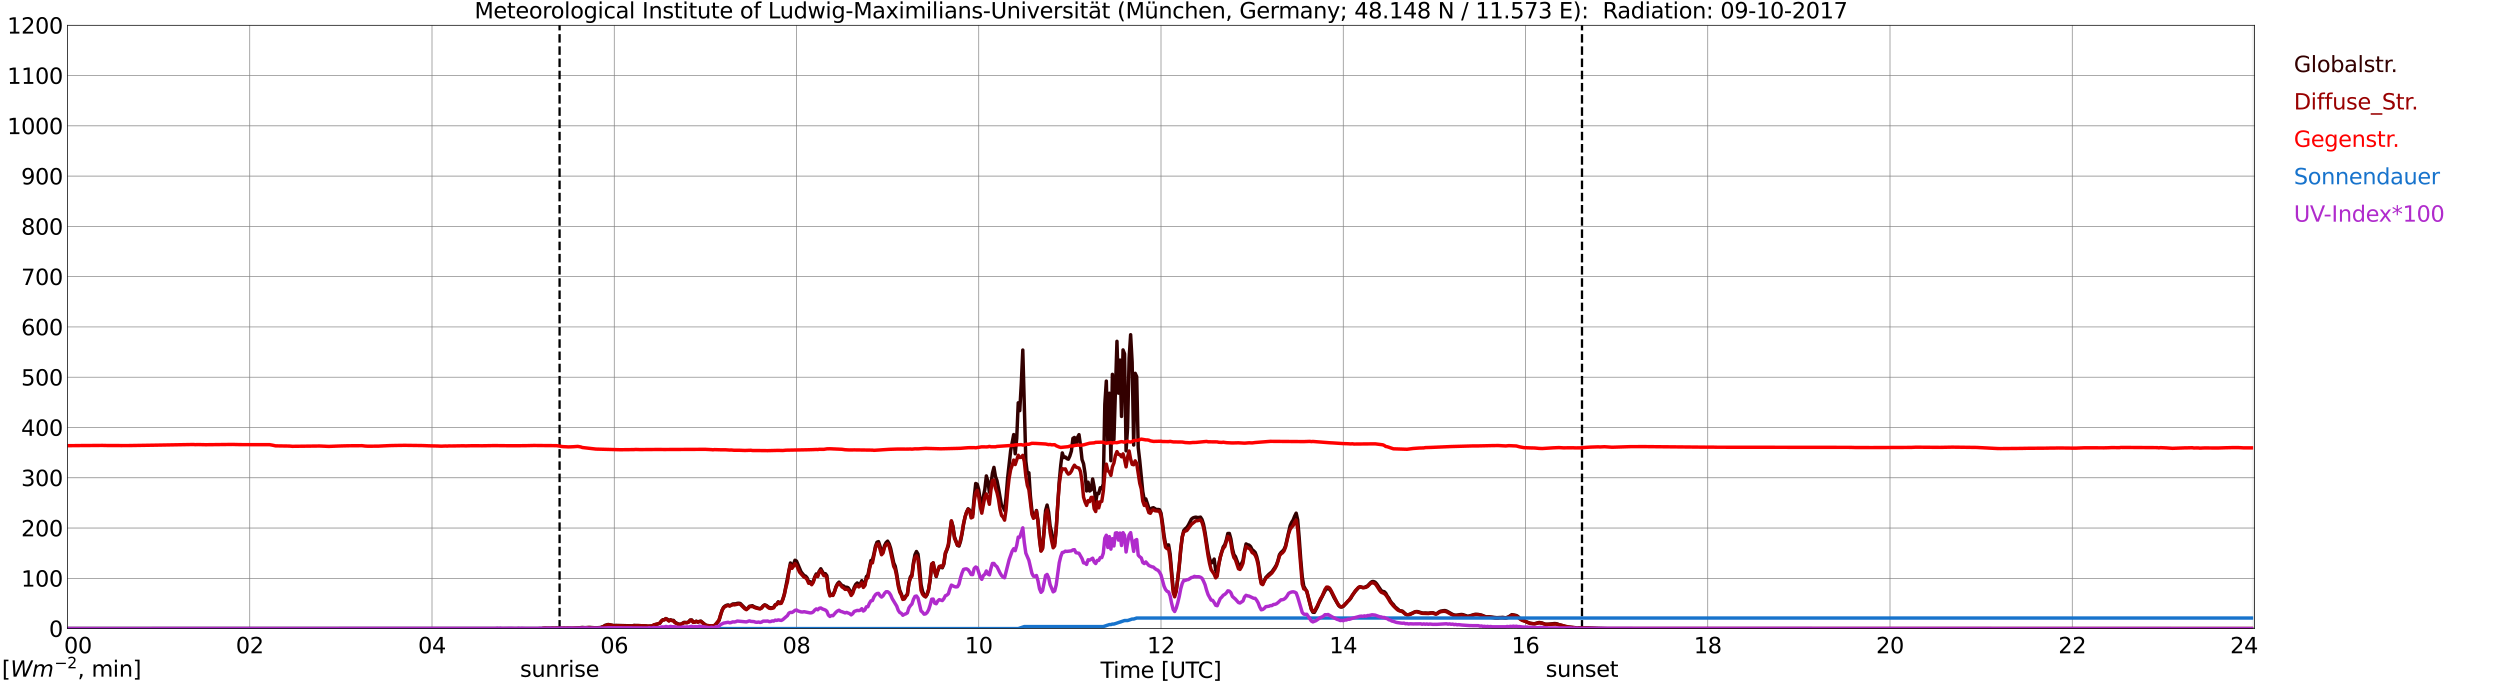 <?xml version="1.0" encoding="utf-8" standalone="no"?>
<!DOCTYPE svg PUBLIC "-//W3C//DTD SVG 1.1//EN"
  "http://www.w3.org/Graphics/SVG/1.1/DTD/svg11.dtd">
<svg xmlns:xlink="http://www.w3.org/1999/xlink" width="1085.4pt" height="296.64pt" viewBox="0 0 1085.4 296.64" xmlns="http://www.w3.org/2000/svg" version="1.1">
 <defs>
  <style type="text/css">*{stroke-linejoin: round; stroke-linecap: butt}</style>
 </defs>
 <g id="figure_1">
  <g id="patch_1">
   <path d="M 0 296.64 
L 1085.4 296.64 
L 1085.4 0 
L 0 0 
z
" style="fill: #ffffff"/>
  </g>
  <g id="axes_1">
   <g id="patch_2">
    <path d="M 29.306 272.909 
L 978.814 272.909 
L 978.814 10.976 
L 29.306 10.976 
z
" style="fill: #ffffff"/>
   </g>
   <g id="patch_3">
    <path d="M 978.154 272.909 
L 978.814 272.909 
L 978.814 10.976 
L 978.154 10.976 
z
" clip-path="url(#pbe611c28c7)" style="fill: #d3d3d3; opacity: 0.25; stroke: #d3d3d3; stroke-linejoin: miter"/>
   </g>
   <g id="matplotlib.axis_1">
    <g id="xtick_1">
     <g id="line2d_1">
      <path d="M 29.306 272.909 
L 29.306 10.976 
" clip-path="url(#pbe611c28c7)" style="fill: none; stroke: #808080; stroke-width: 0.3; stroke-linecap: square"/>
     </g>
     <g id="line2d_2"/>
     <g id="text_1">
      <!--    00 -->
      <g transform="translate(18.733 283.627) scale(0.095 -0.095)">
       <defs>
        <path id="DejaVuSans-20" transform="scale(0.016)"/>
        <path id="DejaVuSans-30" d="M 2034 4250 
Q 1547 4250 1301 3770 
Q 1056 3291 1056 2328 
Q 1056 1369 1301 889 
Q 1547 409 2034 409 
Q 2525 409 2770 889 
Q 3016 1369 3016 2328 
Q 3016 3291 2770 3770 
Q 2525 4250 2034 4250 
z
M 2034 4750 
Q 2819 4750 3233 4129 
Q 3647 3509 3647 2328 
Q 3647 1150 3233 529 
Q 2819 -91 2034 -91 
Q 1250 -91 836 529 
Q 422 1150 422 2328 
Q 422 3509 836 4129 
Q 1250 4750 2034 4750 
z
" transform="scale(0.016)"/>
       </defs>
       <use xlink:href="#DejaVuSans-20"/>
       <use xlink:href="#DejaVuSans-20" transform="translate(31.787 0)"/>
       <use xlink:href="#DejaVuSans-20" transform="translate(63.574 0)"/>
       <use xlink:href="#DejaVuSans-30" transform="translate(95.361 0)"/>
       <use xlink:href="#DejaVuSans-30" transform="translate(158.984 0)"/>
      </g>
     </g>
    </g>
    <g id="xtick_2">
     <g id="line2d_3">
      <path d="M 108.431 272.909 
L 108.431 10.976 
" clip-path="url(#pbe611c28c7)" style="fill: none; stroke: #808080; stroke-width: 0.3; stroke-linecap: square"/>
     </g>
     <g id="line2d_4"/>
     <g id="text_2">
      <!-- 02 -->
      <g transform="translate(102.387 283.627) scale(0.095 -0.095)">
       <defs>
        <path id="DejaVuSans-32" d="M 1228 531 
L 3431 531 
L 3431 0 
L 469 0 
L 469 531 
Q 828 903 1448 1529 
Q 2069 2156 2228 2338 
Q 2531 2678 2651 2914 
Q 2772 3150 2772 3378 
Q 2772 3750 2511 3984 
Q 2250 4219 1831 4219 
Q 1534 4219 1204 4116 
Q 875 4013 500 3803 
L 500 4441 
Q 881 4594 1212 4672 
Q 1544 4750 1819 4750 
Q 2544 4750 2975 4387 
Q 3406 4025 3406 3419 
Q 3406 3131 3298 2873 
Q 3191 2616 2906 2266 
Q 2828 2175 2409 1742 
Q 1991 1309 1228 531 
z
" transform="scale(0.016)"/>
       </defs>
       <use xlink:href="#DejaVuSans-30"/>
       <use xlink:href="#DejaVuSans-32" transform="translate(63.623 0)"/>
      </g>
     </g>
    </g>
    <g id="xtick_3">
     <g id="line2d_5">
      <path d="M 187.557 272.909 
L 187.557 10.976 
" clip-path="url(#pbe611c28c7)" style="fill: none; stroke: #808080; stroke-width: 0.3; stroke-linecap: square"/>
     </g>
     <g id="line2d_6"/>
     <g id="text_3">
      <!-- 04 -->
      <g transform="translate(181.513 283.627) scale(0.095 -0.095)">
       <defs>
        <path id="DejaVuSans-34" d="M 2419 4116 
L 825 1625 
L 2419 1625 
L 2419 4116 
z
M 2253 4666 
L 3047 4666 
L 3047 1625 
L 3713 1625 
L 3713 1100 
L 3047 1100 
L 3047 0 
L 2419 0 
L 2419 1100 
L 313 1100 
L 313 1709 
L 2253 4666 
z
" transform="scale(0.016)"/>
       </defs>
       <use xlink:href="#DejaVuSans-30"/>
       <use xlink:href="#DejaVuSans-34" transform="translate(63.623 0)"/>
      </g>
     </g>
    </g>
    <g id="xtick_4">
     <g id="line2d_7">
      <path d="M 266.683 272.909 
L 266.683 10.976 
" clip-path="url(#pbe611c28c7)" style="fill: none; stroke: #808080; stroke-width: 0.3; stroke-linecap: square"/>
     </g>
     <g id="line2d_8"/>
     <g id="text_4">
      <!-- 06 -->
      <g transform="translate(260.638 283.627) scale(0.095 -0.095)">
       <defs>
        <path id="DejaVuSans-36" d="M 2113 2584 
Q 1688 2584 1439 2293 
Q 1191 2003 1191 1497 
Q 1191 994 1439 701 
Q 1688 409 2113 409 
Q 2538 409 2786 701 
Q 3034 994 3034 1497 
Q 3034 2003 2786 2293 
Q 2538 2584 2113 2584 
z
M 3366 4563 
L 3366 3988 
Q 3128 4100 2886 4159 
Q 2644 4219 2406 4219 
Q 1781 4219 1451 3797 
Q 1122 3375 1075 2522 
Q 1259 2794 1537 2939 
Q 1816 3084 2150 3084 
Q 2853 3084 3261 2657 
Q 3669 2231 3669 1497 
Q 3669 778 3244 343 
Q 2819 -91 2113 -91 
Q 1303 -91 875 529 
Q 447 1150 447 2328 
Q 447 3434 972 4092 
Q 1497 4750 2381 4750 
Q 2619 4750 2861 4703 
Q 3103 4656 3366 4563 
z
" transform="scale(0.016)"/>
       </defs>
       <use xlink:href="#DejaVuSans-30"/>
       <use xlink:href="#DejaVuSans-36" transform="translate(63.623 0)"/>
      </g>
     </g>
    </g>
    <g id="xtick_5">
     <g id="line2d_9">
      <path d="M 345.808 272.909 
L 345.808 10.976 
" clip-path="url(#pbe611c28c7)" style="fill: none; stroke: #808080; stroke-width: 0.3; stroke-linecap: square"/>
     </g>
     <g id="line2d_10"/>
     <g id="text_5">
      <!-- 08 -->
      <g transform="translate(339.764 283.627) scale(0.095 -0.095)">
       <defs>
        <path id="DejaVuSans-38" d="M 2034 2216 
Q 1584 2216 1326 1975 
Q 1069 1734 1069 1313 
Q 1069 891 1326 650 
Q 1584 409 2034 409 
Q 2484 409 2743 651 
Q 3003 894 3003 1313 
Q 3003 1734 2745 1975 
Q 2488 2216 2034 2216 
z
M 1403 2484 
Q 997 2584 770 2862 
Q 544 3141 544 3541 
Q 544 4100 942 4425 
Q 1341 4750 2034 4750 
Q 2731 4750 3128 4425 
Q 3525 4100 3525 3541 
Q 3525 3141 3298 2862 
Q 3072 2584 2669 2484 
Q 3125 2378 3379 2068 
Q 3634 1759 3634 1313 
Q 3634 634 3220 271 
Q 2806 -91 2034 -91 
Q 1263 -91 848 271 
Q 434 634 434 1313 
Q 434 1759 690 2068 
Q 947 2378 1403 2484 
z
M 1172 3481 
Q 1172 3119 1398 2916 
Q 1625 2713 2034 2713 
Q 2441 2713 2670 2916 
Q 2900 3119 2900 3481 
Q 2900 3844 2670 4047 
Q 2441 4250 2034 4250 
Q 1625 4250 1398 4047 
Q 1172 3844 1172 3481 
z
" transform="scale(0.016)"/>
       </defs>
       <use xlink:href="#DejaVuSans-30"/>
       <use xlink:href="#DejaVuSans-38" transform="translate(63.623 0)"/>
      </g>
     </g>
    </g>
    <g id="xtick_6">
     <g id="line2d_11">
      <path d="M 424.934 272.909 
L 424.934 10.976 
" clip-path="url(#pbe611c28c7)" style="fill: none; stroke: #808080; stroke-width: 0.3; stroke-linecap: square"/>
     </g>
     <g id="line2d_12"/>
     <g id="text_6">
      <!-- 10 -->
      <g transform="translate(418.89 283.627) scale(0.095 -0.095)">
       <defs>
        <path id="DejaVuSans-31" d="M 794 531 
L 1825 531 
L 1825 4091 
L 703 3866 
L 703 4441 
L 1819 4666 
L 2450 4666 
L 2450 531 
L 3481 531 
L 3481 0 
L 794 0 
L 794 531 
z
" transform="scale(0.016)"/>
       </defs>
       <use xlink:href="#DejaVuSans-31"/>
       <use xlink:href="#DejaVuSans-30" transform="translate(63.623 0)"/>
      </g>
     </g>
    </g>
    <g id="xtick_7">
     <g id="line2d_13">
      <path d="M 504.06 272.909 
L 504.06 10.976 
" clip-path="url(#pbe611c28c7)" style="fill: none; stroke: #808080; stroke-width: 0.3; stroke-linecap: square"/>
     </g>
     <g id="line2d_14"/>
     <g id="text_7">
      <!-- 12 -->
      <g transform="translate(498.015 283.627) scale(0.095 -0.095)">
       <use xlink:href="#DejaVuSans-31"/>
       <use xlink:href="#DejaVuSans-32" transform="translate(63.623 0)"/>
      </g>
     </g>
    </g>
    <g id="xtick_8">
     <g id="line2d_15">
      <path d="M 583.185 272.909 
L 583.185 10.976 
" clip-path="url(#pbe611c28c7)" style="fill: none; stroke: #808080; stroke-width: 0.3; stroke-linecap: square"/>
     </g>
     <g id="line2d_16"/>
     <g id="text_8">
      <!-- 14 -->
      <g transform="translate(577.141 283.627) scale(0.095 -0.095)">
       <use xlink:href="#DejaVuSans-31"/>
       <use xlink:href="#DejaVuSans-34" transform="translate(63.623 0)"/>
      </g>
     </g>
    </g>
    <g id="xtick_9">
     <g id="line2d_17">
      <path d="M 662.311 272.909 
L 662.311 10.976 
" clip-path="url(#pbe611c28c7)" style="fill: none; stroke: #808080; stroke-width: 0.3; stroke-linecap: square"/>
     </g>
     <g id="line2d_18"/>
     <g id="text_9">
      <!-- 16 -->
      <g transform="translate(656.267 283.627) scale(0.095 -0.095)">
       <use xlink:href="#DejaVuSans-31"/>
       <use xlink:href="#DejaVuSans-36" transform="translate(63.623 0)"/>
      </g>
     </g>
    </g>
    <g id="xtick_10">
     <g id="line2d_19">
      <path d="M 741.437 272.909 
L 741.437 10.976 
" clip-path="url(#pbe611c28c7)" style="fill: none; stroke: #808080; stroke-width: 0.3; stroke-linecap: square"/>
     </g>
     <g id="line2d_20"/>
     <g id="text_10">
      <!-- 18 -->
      <g transform="translate(735.392 283.627) scale(0.095 -0.095)">
       <use xlink:href="#DejaVuSans-31"/>
       <use xlink:href="#DejaVuSans-38" transform="translate(63.623 0)"/>
      </g>
     </g>
    </g>
    <g id="xtick_11">
     <g id="line2d_21">
      <path d="M 820.562 272.909 
L 820.562 10.976 
" clip-path="url(#pbe611c28c7)" style="fill: none; stroke: #808080; stroke-width: 0.3; stroke-linecap: square"/>
     </g>
     <g id="line2d_22"/>
     <g id="text_11">
      <!-- 20 -->
      <g transform="translate(814.518 283.627) scale(0.095 -0.095)">
       <use xlink:href="#DejaVuSans-32"/>
       <use xlink:href="#DejaVuSans-30" transform="translate(63.623 0)"/>
      </g>
     </g>
    </g>
    <g id="xtick_12">
     <g id="line2d_23">
      <path d="M 899.688 272.909 
L 899.688 10.976 
" clip-path="url(#pbe611c28c7)" style="fill: none; stroke: #808080; stroke-width: 0.3; stroke-linecap: square"/>
     </g>
     <g id="line2d_24"/>
     <g id="text_12">
      <!-- 22 -->
      <g transform="translate(893.644 283.627) scale(0.095 -0.095)">
       <use xlink:href="#DejaVuSans-32"/>
       <use xlink:href="#DejaVuSans-32" transform="translate(63.623 0)"/>
      </g>
     </g>
    </g>
    <g id="xtick_13">
     <g id="line2d_25">
      <path d="M 978.814 272.909 
L 978.814 10.976 
" clip-path="url(#pbe611c28c7)" style="fill: none; stroke: #808080; stroke-width: 0.3; stroke-linecap: square"/>
     </g>
     <g id="line2d_26"/>
     <g id="text_13">
      <!-- 24    -->
      <g transform="translate(968.241 283.627) scale(0.095 -0.095)">
       <use xlink:href="#DejaVuSans-32"/>
       <use xlink:href="#DejaVuSans-34" transform="translate(63.623 0)"/>
       <use xlink:href="#DejaVuSans-20" transform="translate(127.246 0)"/>
       <use xlink:href="#DejaVuSans-20" transform="translate(159.033 0)"/>
       <use xlink:href="#DejaVuSans-20" transform="translate(190.82 0)"/>
      </g>
     </g>
    </g>
    <g id="text_14">
     <!-- Time [UTC] -->
     <g transform="translate(477.806 294.322) scale(0.095 -0.095)">
      <defs>
       <path id="DejaVuSans-54" d="M -19 4666 
L 3928 4666 
L 3928 4134 
L 2272 4134 
L 2272 0 
L 1638 0 
L 1638 4134 
L -19 4134 
L -19 4666 
z
" transform="scale(0.016)"/>
       <path id="DejaVuSans-69" d="M 603 3500 
L 1178 3500 
L 1178 0 
L 603 0 
L 603 3500 
z
M 603 4863 
L 1178 4863 
L 1178 4134 
L 603 4134 
L 603 4863 
z
" transform="scale(0.016)"/>
       <path id="DejaVuSans-6d" d="M 3328 2828 
Q 3544 3216 3844 3400 
Q 4144 3584 4550 3584 
Q 5097 3584 5394 3201 
Q 5691 2819 5691 2113 
L 5691 0 
L 5113 0 
L 5113 2094 
Q 5113 2597 4934 2840 
Q 4756 3084 4391 3084 
Q 3944 3084 3684 2787 
Q 3425 2491 3425 1978 
L 3425 0 
L 2847 0 
L 2847 2094 
Q 2847 2600 2669 2842 
Q 2491 3084 2119 3084 
Q 1678 3084 1418 2786 
Q 1159 2488 1159 1978 
L 1159 0 
L 581 0 
L 581 3500 
L 1159 3500 
L 1159 2956 
Q 1356 3278 1631 3431 
Q 1906 3584 2284 3584 
Q 2666 3584 2933 3390 
Q 3200 3197 3328 2828 
z
" transform="scale(0.016)"/>
       <path id="DejaVuSans-65" d="M 3597 1894 
L 3597 1613 
L 953 1613 
Q 991 1019 1311 708 
Q 1631 397 2203 397 
Q 2534 397 2845 478 
Q 3156 559 3463 722 
L 3463 178 
Q 3153 47 2828 -22 
Q 2503 -91 2169 -91 
Q 1331 -91 842 396 
Q 353 884 353 1716 
Q 353 2575 817 3079 
Q 1281 3584 2069 3584 
Q 2775 3584 3186 3129 
Q 3597 2675 3597 1894 
z
M 3022 2063 
Q 3016 2534 2758 2815 
Q 2500 3097 2075 3097 
Q 1594 3097 1305 2825 
Q 1016 2553 972 2059 
L 3022 2063 
z
" transform="scale(0.016)"/>
       <path id="DejaVuSans-5b" d="M 550 4863 
L 1875 4863 
L 1875 4416 
L 1125 4416 
L 1125 -397 
L 1875 -397 
L 1875 -844 
L 550 -844 
L 550 4863 
z
" transform="scale(0.016)"/>
       <path id="DejaVuSans-55" d="M 556 4666 
L 1191 4666 
L 1191 1831 
Q 1191 1081 1462 751 
Q 1734 422 2344 422 
Q 2950 422 3222 751 
Q 3494 1081 3494 1831 
L 3494 4666 
L 4128 4666 
L 4128 1753 
Q 4128 841 3676 375 
Q 3225 -91 2344 -91 
Q 1459 -91 1007 375 
Q 556 841 556 1753 
L 556 4666 
z
" transform="scale(0.016)"/>
       <path id="DejaVuSans-43" d="M 4122 4306 
L 4122 3641 
Q 3803 3938 3442 4084 
Q 3081 4231 2675 4231 
Q 1875 4231 1450 3742 
Q 1025 3253 1025 2328 
Q 1025 1406 1450 917 
Q 1875 428 2675 428 
Q 3081 428 3442 575 
Q 3803 722 4122 1019 
L 4122 359 
Q 3791 134 3420 21 
Q 3050 -91 2638 -91 
Q 1578 -91 968 557 
Q 359 1206 359 2328 
Q 359 3453 968 4101 
Q 1578 4750 2638 4750 
Q 3056 4750 3426 4639 
Q 3797 4528 4122 4306 
z
" transform="scale(0.016)"/>
       <path id="DejaVuSans-5d" d="M 1947 4863 
L 1947 -844 
L 622 -844 
L 622 -397 
L 1369 -397 
L 1369 4416 
L 622 4416 
L 622 4863 
L 1947 4863 
z
" transform="scale(0.016)"/>
      </defs>
      <use xlink:href="#DejaVuSans-54"/>
      <use xlink:href="#DejaVuSans-69" transform="translate(57.959 0)"/>
      <use xlink:href="#DejaVuSans-6d" transform="translate(85.742 0)"/>
      <use xlink:href="#DejaVuSans-65" transform="translate(183.154 0)"/>
      <use xlink:href="#DejaVuSans-20" transform="translate(244.678 0)"/>
      <use xlink:href="#DejaVuSans-5b" transform="translate(276.465 0)"/>
      <use xlink:href="#DejaVuSans-55" transform="translate(315.479 0)"/>
      <use xlink:href="#DejaVuSans-54" transform="translate(388.672 0)"/>
      <use xlink:href="#DejaVuSans-43" transform="translate(443.881 0)"/>
      <use xlink:href="#DejaVuSans-5d" transform="translate(513.705 0)"/>
     </g>
    </g>
   </g>
   <g id="matplotlib.axis_2">
    <g id="ytick_1">
     <g id="line2d_27">
      <path d="M 29.306 272.909 
L 978.814 272.909 
" clip-path="url(#pbe611c28c7)" style="fill: none; stroke: #808080; stroke-width: 0.3; stroke-linecap: square"/>
     </g>
     <g id="line2d_28"/>
     <g id="text_15">
      <!-- 0 -->
      <g transform="translate(21.261 276.518) scale(0.095 -0.095)">
       <use xlink:href="#DejaVuSans-30"/>
      </g>
     </g>
    </g>
    <g id="ytick_2">
     <g id="line2d_29">
      <path d="M 29.306 251.081 
L 978.814 251.081 
" clip-path="url(#pbe611c28c7)" style="fill: none; stroke: #808080; stroke-width: 0.3; stroke-linecap: square"/>
     </g>
     <g id="line2d_30"/>
     <g id="text_16">
      <!-- 100 -->
      <g transform="translate(9.173 254.69) scale(0.095 -0.095)">
       <use xlink:href="#DejaVuSans-31"/>
       <use xlink:href="#DejaVuSans-30" transform="translate(63.623 0)"/>
       <use xlink:href="#DejaVuSans-30" transform="translate(127.246 0)"/>
      </g>
     </g>
    </g>
    <g id="ytick_3">
     <g id="line2d_31">
      <path d="M 29.306 229.253 
L 978.814 229.253 
" clip-path="url(#pbe611c28c7)" style="fill: none; stroke: #808080; stroke-width: 0.3; stroke-linecap: square"/>
     </g>
     <g id="line2d_32"/>
     <g id="text_17">
      <!-- 200 -->
      <g transform="translate(9.173 232.863) scale(0.095 -0.095)">
       <use xlink:href="#DejaVuSans-32"/>
       <use xlink:href="#DejaVuSans-30" transform="translate(63.623 0)"/>
       <use xlink:href="#DejaVuSans-30" transform="translate(127.246 0)"/>
      </g>
     </g>
    </g>
    <g id="ytick_4">
     <g id="line2d_33">
      <path d="M 29.306 207.426 
L 978.814 207.426 
" clip-path="url(#pbe611c28c7)" style="fill: none; stroke: #808080; stroke-width: 0.3; stroke-linecap: square"/>
     </g>
     <g id="line2d_34"/>
     <g id="text_18">
      <!-- 300 -->
      <g transform="translate(9.173 211.035) scale(0.095 -0.095)">
       <defs>
        <path id="DejaVuSans-33" d="M 2597 2516 
Q 3050 2419 3304 2112 
Q 3559 1806 3559 1356 
Q 3559 666 3084 287 
Q 2609 -91 1734 -91 
Q 1441 -91 1130 -33 
Q 819 25 488 141 
L 488 750 
Q 750 597 1062 519 
Q 1375 441 1716 441 
Q 2309 441 2620 675 
Q 2931 909 2931 1356 
Q 2931 1769 2642 2001 
Q 2353 2234 1838 2234 
L 1294 2234 
L 1294 2753 
L 1863 2753 
Q 2328 2753 2575 2939 
Q 2822 3125 2822 3475 
Q 2822 3834 2567 4026 
Q 2313 4219 1838 4219 
Q 1578 4219 1281 4162 
Q 984 4106 628 3988 
L 628 4550 
Q 988 4650 1302 4700 
Q 1616 4750 1894 4750 
Q 2613 4750 3031 4423 
Q 3450 4097 3450 3541 
Q 3450 3153 3228 2886 
Q 3006 2619 2597 2516 
z
" transform="scale(0.016)"/>
       </defs>
       <use xlink:href="#DejaVuSans-33"/>
       <use xlink:href="#DejaVuSans-30" transform="translate(63.623 0)"/>
       <use xlink:href="#DejaVuSans-30" transform="translate(127.246 0)"/>
      </g>
     </g>
    </g>
    <g id="ytick_5">
     <g id="line2d_35">
      <path d="M 29.306 185.598 
L 978.814 185.598 
" clip-path="url(#pbe611c28c7)" style="fill: none; stroke: #808080; stroke-width: 0.3; stroke-linecap: square"/>
     </g>
     <g id="line2d_36"/>
     <g id="text_19">
      <!-- 400 -->
      <g transform="translate(9.173 189.207) scale(0.095 -0.095)">
       <use xlink:href="#DejaVuSans-34"/>
       <use xlink:href="#DejaVuSans-30" transform="translate(63.623 0)"/>
       <use xlink:href="#DejaVuSans-30" transform="translate(127.246 0)"/>
      </g>
     </g>
    </g>
    <g id="ytick_6">
     <g id="line2d_37">
      <path d="M 29.306 163.77 
L 978.814 163.77 
" clip-path="url(#pbe611c28c7)" style="fill: none; stroke: #808080; stroke-width: 0.3; stroke-linecap: square"/>
     </g>
     <g id="line2d_38"/>
     <g id="text_20">
      <!-- 500 -->
      <g transform="translate(9.173 167.379) scale(0.095 -0.095)">
       <defs>
        <path id="DejaVuSans-35" d="M 691 4666 
L 3169 4666 
L 3169 4134 
L 1269 4134 
L 1269 2991 
Q 1406 3038 1543 3061 
Q 1681 3084 1819 3084 
Q 2600 3084 3056 2656 
Q 3513 2228 3513 1497 
Q 3513 744 3044 326 
Q 2575 -91 1722 -91 
Q 1428 -91 1123 -41 
Q 819 9 494 109 
L 494 744 
Q 775 591 1075 516 
Q 1375 441 1709 441 
Q 2250 441 2565 725 
Q 2881 1009 2881 1497 
Q 2881 1984 2565 2268 
Q 2250 2553 1709 2553 
Q 1456 2553 1204 2497 
Q 953 2441 691 2322 
L 691 4666 
z
" transform="scale(0.016)"/>
       </defs>
       <use xlink:href="#DejaVuSans-35"/>
       <use xlink:href="#DejaVuSans-30" transform="translate(63.623 0)"/>
       <use xlink:href="#DejaVuSans-30" transform="translate(127.246 0)"/>
      </g>
     </g>
    </g>
    <g id="ytick_7">
     <g id="line2d_39">
      <path d="M 29.306 141.942 
L 978.814 141.942 
" clip-path="url(#pbe611c28c7)" style="fill: none; stroke: #808080; stroke-width: 0.3; stroke-linecap: square"/>
     </g>
     <g id="line2d_40"/>
     <g id="text_21">
      <!-- 600 -->
      <g transform="translate(9.173 145.551) scale(0.095 -0.095)">
       <use xlink:href="#DejaVuSans-36"/>
       <use xlink:href="#DejaVuSans-30" transform="translate(63.623 0)"/>
       <use xlink:href="#DejaVuSans-30" transform="translate(127.246 0)"/>
      </g>
     </g>
    </g>
    <g id="ytick_8">
     <g id="line2d_41">
      <path d="M 29.306 120.114 
L 978.814 120.114 
" clip-path="url(#pbe611c28c7)" style="fill: none; stroke: #808080; stroke-width: 0.3; stroke-linecap: square"/>
     </g>
     <g id="line2d_42"/>
     <g id="text_22">
      <!-- 700 -->
      <g transform="translate(9.173 123.724) scale(0.095 -0.095)">
       <defs>
        <path id="DejaVuSans-37" d="M 525 4666 
L 3525 4666 
L 3525 4397 
L 1831 0 
L 1172 0 
L 2766 4134 
L 525 4134 
L 525 4666 
z
" transform="scale(0.016)"/>
       </defs>
       <use xlink:href="#DejaVuSans-37"/>
       <use xlink:href="#DejaVuSans-30" transform="translate(63.623 0)"/>
       <use xlink:href="#DejaVuSans-30" transform="translate(127.246 0)"/>
      </g>
     </g>
    </g>
    <g id="ytick_9">
     <g id="line2d_43">
      <path d="M 29.306 98.287 
L 978.814 98.287 
" clip-path="url(#pbe611c28c7)" style="fill: none; stroke: #808080; stroke-width: 0.3; stroke-linecap: square"/>
     </g>
     <g id="line2d_44"/>
     <g id="text_23">
      <!-- 800 -->
      <g transform="translate(9.173 101.896) scale(0.095 -0.095)">
       <use xlink:href="#DejaVuSans-38"/>
       <use xlink:href="#DejaVuSans-30" transform="translate(63.623 0)"/>
       <use xlink:href="#DejaVuSans-30" transform="translate(127.246 0)"/>
      </g>
     </g>
    </g>
    <g id="ytick_10">
     <g id="line2d_45">
      <path d="M 29.306 76.459 
L 978.814 76.459 
" clip-path="url(#pbe611c28c7)" style="fill: none; stroke: #808080; stroke-width: 0.3; stroke-linecap: square"/>
     </g>
     <g id="line2d_46"/>
     <g id="text_24">
      <!-- 900 -->
      <g transform="translate(9.173 80.068) scale(0.095 -0.095)">
       <defs>
        <path id="DejaVuSans-39" d="M 703 97 
L 703 672 
Q 941 559 1184 500 
Q 1428 441 1663 441 
Q 2288 441 2617 861 
Q 2947 1281 2994 2138 
Q 2813 1869 2534 1725 
Q 2256 1581 1919 1581 
Q 1219 1581 811 2004 
Q 403 2428 403 3163 
Q 403 3881 828 4315 
Q 1253 4750 1959 4750 
Q 2769 4750 3195 4129 
Q 3622 3509 3622 2328 
Q 3622 1225 3098 567 
Q 2575 -91 1691 -91 
Q 1453 -91 1209 -44 
Q 966 3 703 97 
z
M 1959 2075 
Q 2384 2075 2632 2365 
Q 2881 2656 2881 3163 
Q 2881 3666 2632 3958 
Q 2384 4250 1959 4250 
Q 1534 4250 1286 3958 
Q 1038 3666 1038 3163 
Q 1038 2656 1286 2365 
Q 1534 2075 1959 2075 
z
" transform="scale(0.016)"/>
       </defs>
       <use xlink:href="#DejaVuSans-39"/>
       <use xlink:href="#DejaVuSans-30" transform="translate(63.623 0)"/>
       <use xlink:href="#DejaVuSans-30" transform="translate(127.246 0)"/>
      </g>
     </g>
    </g>
    <g id="ytick_11">
     <g id="line2d_47">
      <path d="M 29.306 54.631 
L 978.814 54.631 
" clip-path="url(#pbe611c28c7)" style="fill: none; stroke: #808080; stroke-width: 0.3; stroke-linecap: square"/>
     </g>
     <g id="line2d_48"/>
     <g id="text_25">
      <!-- 1000 -->
      <g transform="translate(3.128 58.24) scale(0.095 -0.095)">
       <use xlink:href="#DejaVuSans-31"/>
       <use xlink:href="#DejaVuSans-30" transform="translate(63.623 0)"/>
       <use xlink:href="#DejaVuSans-30" transform="translate(127.246 0)"/>
       <use xlink:href="#DejaVuSans-30" transform="translate(190.869 0)"/>
      </g>
     </g>
    </g>
    <g id="ytick_12">
     <g id="line2d_49">
      <path d="M 29.306 32.803 
L 978.814 32.803 
" clip-path="url(#pbe611c28c7)" style="fill: none; stroke: #808080; stroke-width: 0.3; stroke-linecap: square"/>
     </g>
     <g id="line2d_50"/>
     <g id="text_26">
      <!-- 1100 -->
      <g transform="translate(3.128 36.413) scale(0.095 -0.095)">
       <use xlink:href="#DejaVuSans-31"/>
       <use xlink:href="#DejaVuSans-31" transform="translate(63.623 0)"/>
       <use xlink:href="#DejaVuSans-30" transform="translate(127.246 0)"/>
       <use xlink:href="#DejaVuSans-30" transform="translate(190.869 0)"/>
      </g>
     </g>
    </g>
    <g id="ytick_13">
     <g id="line2d_51">
      <path d="M 29.306 10.976 
L 978.814 10.976 
" clip-path="url(#pbe611c28c7)" style="fill: none; stroke: #808080; stroke-width: 0.3; stroke-linecap: square"/>
     </g>
     <g id="line2d_52"/>
     <g id="text_27">
      <!-- 1200 -->
      <g transform="translate(3.128 14.585) scale(0.095 -0.095)">
       <use xlink:href="#DejaVuSans-31"/>
       <use xlink:href="#DejaVuSans-32" transform="translate(63.623 0)"/>
       <use xlink:href="#DejaVuSans-30" transform="translate(127.246 0)"/>
       <use xlink:href="#DejaVuSans-30" transform="translate(190.869 0)"/>
      </g>
     </g>
    </g>
   </g>
   <g id="line2d_53">
    <path d="M 242.945 272.909 
L 242.945 10.976 
" clip-path="url(#pbe611c28c7)" style="fill: none; stroke-dasharray: 3.7,1.6; stroke-dashoffset: 0; stroke: #000000"/>
   </g>
   <g id="line2d_54">
    <path d="M 686.84 272.909 
L 686.84 10.976 
" clip-path="url(#pbe611c28c7)" style="fill: none; stroke-dasharray: 3.7,1.6; stroke-dashoffset: 0; stroke: #000000"/>
   </g>
   <g id="line2d_55">
    <path d="M 29.306 272.909 
L 235.033 272.909 
L 236.351 272.763 
L 238.989 272.791 
L 239.648 272.732 
L 240.967 272.763 
L 242.286 272.645 
L 244.264 272.852 
L 244.923 272.763 
L 245.583 272.852 
L 246.242 272.763 
L 248.88 272.88 
L 252.836 272.407 
L 254.155 272.525 
L 256.133 272.407 
L 258.77 272.584 
L 260.748 272.437 
L 262.067 271.964 
L 262.726 271.488 
L 264.045 271.134 
L 266.023 271.488 
L 266.683 271.608 
L 267.342 271.518 
L 273.277 271.695 
L 274.595 271.726 
L 275.255 271.518 
L 280.53 271.756 
L 281.189 271.964 
L 282.508 271.785 
L 283.167 271.756 
L 284.486 271.163 
L 285.145 271.014 
L 286.464 270.571 
L 287.124 269.711 
L 287.783 269.061 
L 288.442 269.03 
L 289.102 268.556 
L 289.761 268.882 
L 290.42 269.475 
L 291.08 269.089 
L 291.739 269.327 
L 292.399 269.355 
L 293.058 270.156 
L 294.377 270.866 
L 295.036 271.014 
L 295.696 270.955 
L 297.014 270.185 
L 298.333 270.274 
L 298.992 270.008 
L 299.652 269.209 
L 300.311 269.148 
L 300.971 270.038 
L 301.63 270.067 
L 302.289 269.711 
L 302.949 270.008 
L 304.267 269.652 
L 306.246 271.311 
L 306.905 271.577 
L 308.224 271.695 
L 308.883 271.785 
L 310.202 271.608 
L 310.861 271.014 
L 312.18 269.355 
L 313.499 265.003 
L 314.158 263.669 
L 314.818 263.108 
L 315.477 262.781 
L 316.136 262.632 
L 316.796 262.96 
L 317.455 262.722 
L 318.114 262.218 
L 319.433 262.159 
L 320.093 261.951 
L 320.752 261.892 
L 321.411 262.01 
L 323.39 264.025 
L 324.049 264.411 
L 324.708 264.025 
L 325.368 263.226 
L 326.686 262.988 
L 327.346 263.433 
L 329.324 264.114 
L 329.983 264.173 
L 330.643 263.966 
L 331.302 263.108 
L 331.961 262.604 
L 332.621 262.811 
L 333.94 263.759 
L 334.599 263.876 
L 335.258 263.876 
L 335.918 263.61 
L 336.577 262.573 
L 337.236 262.279 
L 337.896 261.27 
L 338.555 261.744 
L 339.215 261.598 
L 339.874 260.146 
L 340.533 257.955 
L 342.512 247.824 
L 343.171 244.419 
L 343.83 245.722 
L 344.49 245.1 
L 345.149 243.234 
L 345.808 243.59 
L 347.787 248.27 
L 349.105 249.898 
L 349.765 250.136 
L 350.424 250.904 
L 351.083 252.563 
L 351.743 252.563 
L 352.402 253.334 
L 353.062 252.504 
L 353.721 250.52 
L 354.38 249.186 
L 355.04 249.75 
L 355.699 247.973 
L 356.359 246.936 
L 357.677 249.276 
L 358.337 249.069 
L 358.996 249.957 
L 359.655 255.525 
L 360.315 258.131 
L 360.974 258.042 
L 361.634 258.249 
L 362.293 256.798 
L 362.952 254.726 
L 363.612 253.423 
L 364.271 252.742 
L 365.59 254.253 
L 366.249 254.399 
L 366.909 255.021 
L 367.568 254.934 
L 368.227 255.169 
L 368.887 256.176 
L 369.546 257.717 
L 370.206 256.977 
L 370.865 255.021 
L 371.524 253.718 
L 372.184 253.096 
L 372.843 253.718 
L 373.502 253.482 
L 374.162 252.12 
L 374.821 254.015 
L 375.481 253.866 
L 376.14 250.341 
L 376.799 249.75 
L 378.118 243.352 
L 378.777 243.057 
L 379.437 240.42 
L 380.096 237.133 
L 380.756 235.415 
L 381.415 235.149 
L 382.074 237.133 
L 382.734 239.65 
L 383.393 239.325 
L 384.053 236.836 
L 384.712 235.564 
L 385.371 234.942 
L 386.031 236.096 
L 386.69 238.111 
L 388.009 244.36 
L 388.668 245.84 
L 389.328 249.099 
L 389.987 253.452 
L 390.646 256.324 
L 391.306 257.835 
L 391.965 259.731 
L 392.624 259.819 
L 393.284 258.695 
L 393.943 258.042 
L 394.603 253.155 
L 395.262 250.461 
L 395.921 249.453 
L 396.581 244.301 
L 397.24 240.835 
L 397.899 239.442 
L 398.559 240.569 
L 399.218 246.106 
L 399.878 253.777 
L 400.537 256.769 
L 401.196 258.221 
L 401.856 259.109 
L 402.515 258.101 
L 403.175 256.058 
L 403.834 251.941 
L 404.493 245.397 
L 405.153 244.36 
L 405.812 247.942 
L 406.471 250.313 
L 407.131 247.973 
L 407.79 246.344 
L 408.45 245.93 
L 409.109 246.521 
L 409.768 245.011 
L 410.428 240.538 
L 411.746 237.015 
L 413.065 226.322 
L 413.725 228.426 
L 414.384 232.957 
L 415.703 236.749 
L 416.362 237.074 
L 417.022 235.001 
L 417.681 231.803 
L 418.34 227.597 
L 419 224.427 
L 419.659 222.295 
L 420.318 220.902 
L 420.978 221.465 
L 421.637 223.953 
L 422.297 223.362 
L 422.956 215.779 
L 423.615 209.914 
L 424.275 210.241 
L 424.934 212.669 
L 425.593 217.438 
L 426.253 219.125 
L 427.572 212.433 
L 428.231 206.627 
L 428.89 208.879 
L 429.55 213.705 
L 430.209 210.418 
L 430.869 205.444 
L 431.528 202.925 
L 432.187 206.865 
L 432.847 208.672 
L 433.506 211.959 
L 434.825 219.512 
L 435.484 220.014 
L 436.144 221.614 
L 436.803 215.81 
L 437.462 207.605 
L 438.781 195.669 
L 440.1 188.68 
L 440.759 197.003 
L 441.419 190.367 
L 442.078 174.878 
L 442.737 178.283 
L 443.397 166.645 
L 444.056 151.983 
L 445.375 200.201 
L 446.034 205.561 
L 446.694 205.265 
L 447.353 215.305 
L 448.012 221.703 
L 448.672 224.189 
L 449.331 224.397 
L 449.991 221.644 
L 450.65 225.997 
L 451.309 233.313 
L 451.969 239.028 
L 452.628 237.932 
L 453.287 230.439 
L 453.947 221.644 
L 454.606 219.274 
L 455.266 222.354 
L 455.925 228.426 
L 456.584 231.091 
L 457.244 235.326 
L 457.903 235.919 
L 458.563 229.55 
L 459.881 208.997 
L 460.541 201.888 
L 461.2 196.647 
L 461.859 198.659 
L 462.519 198.393 
L 463.178 199.105 
L 463.838 199.371 
L 464.497 197.95 
L 465.156 195.818 
L 465.816 190.339 
L 466.475 189.924 
L 467.134 193.329 
L 467.794 189.952 
L 468.453 188.708 
L 469.113 193.36 
L 469.772 199.52 
L 470.431 201.355 
L 471.091 205.531 
L 471.75 213.142 
L 472.409 209.353 
L 473.069 213.173 
L 473.728 212.669 
L 474.388 207.96 
L 475.047 211.514 
L 475.706 217.942 
L 476.366 214.21 
L 477.025 214.299 
L 477.685 211.752 
L 478.344 212.195 
L 479.003 210.121 
L 479.663 175.47 
L 480.322 165.459 
L 480.981 192.085 
L 481.641 170.731 
L 482.3 200.024 
L 482.96 162.528 
L 483.619 190.9 
L 484.938 148.194 
L 485.597 170.702 
L 486.256 156.338 
L 486.916 180.802 
L 487.575 151.924 
L 488.235 153.642 
L 488.894 195.728 
L 489.553 185.748 
L 490.213 155.508 
L 490.872 145.321 
L 491.532 157.285 
L 492.191 193.211 
L 492.85 162.083 
L 493.51 163.534 
L 494.169 194.307 
L 494.828 199.993 
L 496.147 213.439 
L 496.807 217.113 
L 497.466 216.608 
L 498.785 220.577 
L 499.444 221.465 
L 500.103 220.607 
L 500.763 220.428 
L 502.082 221.258 
L 502.741 221.168 
L 503.4 221.288 
L 504.06 222.768 
L 504.719 227.123 
L 505.379 232.484 
L 506.038 236.186 
L 506.697 236.749 
L 507.357 236.57 
L 508.016 240.538 
L 509.335 255.615 
L 509.994 258.28 
L 510.654 256.414 
L 511.313 251.675 
L 511.972 245.958 
L 512.632 238.703 
L 513.291 233.075 
L 513.95 230.321 
L 514.61 229.55 
L 515.269 229.018 
L 515.929 228.011 
L 517.247 225.405 
L 517.907 224.872 
L 518.566 224.635 
L 519.226 224.517 
L 519.885 224.693 
L 520.544 224.665 
L 521.204 224.517 
L 521.863 225.553 
L 522.522 227.625 
L 523.182 231.15 
L 524.501 239.77 
L 525.16 242.522 
L 525.819 244.448 
L 526.479 244.122 
L 527.138 242.73 
L 527.797 247.589 
L 528.457 248.979 
L 529.116 245.129 
L 529.776 241.961 
L 531.094 237.43 
L 531.754 236.511 
L 532.413 234.496 
L 533.073 231.624 
L 533.732 231.595 
L 534.391 233.964 
L 535.051 238.139 
L 535.71 240.776 
L 536.369 241.665 
L 537.688 245.218 
L 538.348 245.574 
L 539.007 244.714 
L 539.666 243.265 
L 540.326 239.235 
L 540.985 236.155 
L 541.644 236.511 
L 542.304 236.659 
L 542.963 237.31 
L 543.623 238.644 
L 544.282 239.148 
L 544.941 239.829 
L 545.601 241.606 
L 546.26 244.36 
L 546.919 249.306 
L 547.579 252.919 
L 548.238 253.482 
L 549.557 250.756 
L 550.876 249.365 
L 552.195 248.27 
L 553.513 246.344 
L 554.173 245.218 
L 554.832 243.411 
L 555.491 240.835 
L 556.151 239.888 
L 556.81 239.294 
L 557.47 238.526 
L 558.129 237.015 
L 560.107 228.247 
L 560.766 226.798 
L 561.426 225.761 
L 562.085 224.102 
L 562.745 222.799 
L 563.404 225.7 
L 564.063 233.58 
L 564.723 242.85 
L 565.382 250.402 
L 566.042 254.488 
L 567.36 256.828 
L 569.338 264.588 
L 569.998 265.802 
L 570.657 265.861 
L 571.976 263.403 
L 572.635 261.744 
L 575.273 256.531 
L 575.932 255.643 
L 576.592 255.584 
L 577.251 255.85 
L 577.91 256.798 
L 579.229 259.524 
L 581.207 262.901 
L 581.867 263.492 
L 582.526 263.551 
L 583.185 263.254 
L 584.504 261.892 
L 585.164 261.063 
L 585.823 260.471 
L 586.482 259.672 
L 587.142 258.457 
L 588.46 256.68 
L 589.779 255.2 
L 590.439 254.814 
L 591.757 255.052 
L 592.417 255.021 
L 593.736 254.37 
L 595.054 252.978 
L 595.714 252.474 
L 596.373 252.474 
L 597.032 252.771 
L 597.692 253.482 
L 599.67 256.414 
L 600.329 256.769 
L 600.989 256.887 
L 601.648 257.568 
L 602.307 258.812 
L 602.967 259.642 
L 603.626 260.914 
L 604.286 261.833 
L 604.945 262.455 
L 605.604 263.403 
L 606.923 264.499 
L 607.582 265.092 
L 608.901 265.328 
L 610.22 266.572 
L 610.879 266.928 
L 611.539 266.869 
L 613.517 266.04 
L 614.176 265.684 
L 614.836 265.507 
L 615.495 265.535 
L 617.473 266.129 
L 618.133 266.188 
L 618.792 266.129 
L 620.111 266.216 
L 621.429 266.04 
L 622.089 266.04 
L 623.408 266.483 
L 624.067 266.216 
L 624.726 265.714 
L 625.386 265.359 
L 626.705 265.121 
L 627.364 265.092 
L 628.023 265.269 
L 630.661 266.749 
L 631.32 266.987 
L 631.98 267.076 
L 632.639 267.046 
L 633.958 266.839 
L 634.617 266.78 
L 635.276 266.897 
L 637.255 267.578 
L 638.573 267.253 
L 639.892 266.839 
L 640.552 266.69 
L 641.87 266.78 
L 643.189 267.046 
L 645.167 267.816 
L 646.486 267.786 
L 649.783 268.172 
L 651.761 268.083 
L 652.42 268.024 
L 653.739 268.259 
L 655.058 267.757 
L 656.377 266.869 
L 657.695 267.076 
L 658.355 267.253 
L 659.014 267.637 
L 659.674 268.38 
L 660.992 269.178 
L 662.97 270.067 
L 664.289 270.571 
L 665.608 270.778 
L 666.267 270.778 
L 668.246 270.246 
L 669.564 270.482 
L 670.883 271.014 
L 672.202 271.014 
L 674.839 270.719 
L 675.499 270.748 
L 676.158 270.896 
L 676.817 271.193 
L 678.136 271.549 
L 679.455 271.992 
L 680.774 272.258 
L 682.752 272.437 
L 686.708 272.704 
L 688.027 272.673 
L 689.346 272.645 
L 697.918 272.909 
L 977.495 272.909 
L 977.495 272.909 
" clip-path="url(#pbe611c28c7)" style="fill: none; stroke: #330000; stroke-width: 1.5; stroke-linecap: square"/>
   </g>
   <g id="line2d_56">
    <path d="M 29.306 272.909 
L 235.033 272.909 
L 235.692 272.752 
L 250.858 272.667 
L 255.473 272.457 
L 259.43 272.708 
L 260.748 272.54 
L 264.045 271.198 
L 266.023 271.617 
L 266.683 271.743 
L 267.342 271.66 
L 268.661 271.66 
L 270.639 271.702 
L 271.298 271.826 
L 271.958 271.743 
L 272.617 271.826 
L 277.233 271.617 
L 281.849 271.826 
L 283.167 271.785 
L 283.827 271.28 
L 285.145 270.988 
L 286.464 270.569 
L 287.124 269.602 
L 287.783 269.183 
L 288.442 269.141 
L 289.102 268.596 
L 290.42 269.602 
L 291.08 269.224 
L 292.399 269.643 
L 293.058 270.357 
L 294.377 271.071 
L 295.036 271.115 
L 295.696 271.029 
L 297.014 270.357 
L 298.333 270.357 
L 298.992 270.065 
L 299.652 269.309 
L 300.311 269.392 
L 300.971 270.233 
L 301.63 270.106 
L 302.289 269.77 
L 302.949 270.148 
L 303.608 269.855 
L 304.267 269.811 
L 306.246 271.366 
L 306.905 271.575 
L 308.883 271.743 
L 310.202 271.575 
L 311.521 270.065 
L 312.18 269.183 
L 312.839 266.873 
L 313.499 264.985 
L 314.158 263.809 
L 315.477 263.012 
L 316.136 262.885 
L 316.796 263.139 
L 318.114 262.508 
L 318.774 262.634 
L 320.752 262.215 
L 321.411 262.383 
L 322.73 263.684 
L 323.39 264.313 
L 324.049 264.691 
L 324.708 264.145 
L 325.368 263.39 
L 326.686 263.307 
L 328.005 263.935 
L 329.983 264.398 
L 330.643 263.977 
L 331.302 263.139 
L 331.961 262.761 
L 332.621 262.971 
L 333.28 263.599 
L 333.94 264.062 
L 334.599 264.186 
L 335.258 264.103 
L 335.918 263.894 
L 336.577 262.676 
L 337.236 262.508 
L 337.896 261.458 
L 338.555 262.047 
L 339.215 261.921 
L 339.874 260.284 
L 340.533 258.142 
L 341.193 255.036 
L 341.852 252.644 
L 342.512 248.069 
L 343.171 245.299 
L 343.83 246.768 
L 344.49 245.845 
L 345.149 244.71 
L 345.808 245.382 
L 347.127 248.405 
L 349.105 250.629 
L 349.765 250.839 
L 350.424 251.679 
L 351.083 253.231 
L 351.743 253.148 
L 352.402 253.862 
L 353.062 252.853 
L 353.721 250.797 
L 354.38 249.747 
L 355.04 250.335 
L 355.699 248.152 
L 356.359 247.733 
L 357.677 249.915 
L 358.337 249.747 
L 358.996 251.007 
L 359.655 256.422 
L 360.315 258.729 
L 360.974 258.352 
L 361.634 258.52 
L 362.293 256.968 
L 362.952 254.995 
L 363.612 253.862 
L 364.271 253.273 
L 364.93 253.986 
L 365.59 254.868 
L 366.249 255.246 
L 366.909 255.877 
L 367.568 255.835 
L 368.227 256.001 
L 368.887 257.051 
L 369.546 258.52 
L 370.206 257.638 
L 370.865 255.667 
L 371.524 254.617 
L 372.184 254.113 
L 372.843 254.827 
L 373.502 254.24 
L 374.162 253.022 
L 374.821 255.036 
L 375.481 254.24 
L 376.14 251.302 
L 376.799 250.88 
L 377.459 247.104 
L 378.118 244.376 
L 378.777 244.376 
L 380.096 237.827 
L 380.756 236.273 
L 381.415 236.19 
L 382.734 240.848 
L 383.393 240.093 
L 384.053 237.533 
L 384.712 236.483 
L 385.371 236.064 
L 386.031 237.113 
L 386.69 239.757 
L 388.009 245.886 
L 388.668 247.187 
L 389.328 250.335 
L 389.987 254.491 
L 390.646 257.092 
L 391.306 258.31 
L 391.965 260.242 
L 392.624 260.074 
L 393.284 258.983 
L 393.943 258.227 
L 394.603 253.316 
L 395.262 250.924 
L 395.921 250.252 
L 396.581 245.004 
L 397.24 242.025 
L 397.899 241.311 
L 398.559 242.821 
L 399.878 256.296 
L 400.537 257.974 
L 401.196 258.773 
L 401.856 259.066 
L 402.515 257.974 
L 403.175 255.835 
L 403.834 251.343 
L 404.493 244.836 
L 405.153 244.417 
L 405.812 248.152 
L 406.471 250.125 
L 407.131 247.482 
L 407.79 245.928 
L 408.45 245.718 
L 409.109 246.222 
L 409.768 244.5 
L 410.428 239.966 
L 411.087 238.539 
L 411.746 236.232 
L 412.406 230.69 
L 413.065 226.114 
L 413.725 229.011 
L 414.384 233.671 
L 415.703 236.777 
L 416.362 236.609 
L 417.022 234.341 
L 417.681 231.279 
L 418.34 227.291 
L 419 224.436 
L 419.659 222.336 
L 420.318 221.162 
L 420.978 221.958 
L 421.637 224.855 
L 422.297 224.519 
L 422.956 217.593 
L 423.615 213.983 
L 424.275 212.891 
L 424.934 215.663 
L 425.593 220.029 
L 426.253 222.799 
L 427.572 215.746 
L 428.231 214.445 
L 428.89 216.46 
L 429.55 218.937 
L 430.209 212.85 
L 430.869 208.694 
L 431.528 208.401 
L 432.187 211.885 
L 432.847 213.817 
L 433.506 216.755 
L 434.165 221.162 
L 434.825 223.805 
L 435.484 224.519 
L 436.144 225.822 
L 436.803 221.288 
L 437.462 213.395 
L 438.122 207.602 
L 438.781 203.909 
L 439.44 202.062 
L 440.1 199.753 
L 440.759 201.685 
L 442.078 197.655 
L 442.737 198.62 
L 443.397 198.537 
L 444.056 197.697 
L 444.716 200.384 
L 445.375 206.723 
L 446.034 210.794 
L 446.694 212.599 
L 448.012 223.303 
L 448.672 225.023 
L 449.331 224.394 
L 449.991 221.958 
L 450.65 226.702 
L 451.309 234.258 
L 451.969 239.296 
L 452.628 238.288 
L 453.947 223.176 
L 454.606 221.371 
L 455.266 224.772 
L 455.925 231.152 
L 456.584 234.846 
L 457.244 237.827 
L 457.903 237.028 
L 458.563 229.893 
L 459.222 219.02 
L 459.881 210.289 
L 460.541 205.588 
L 461.2 203.49 
L 461.859 203.658 
L 462.519 203.573 
L 463.178 205 
L 463.838 205.841 
L 464.497 205.505 
L 465.156 204.581 
L 465.816 203.069 
L 466.475 201.977 
L 467.134 202.776 
L 468.453 203.237 
L 469.113 204.749 
L 469.772 209.156 
L 470.431 215.831 
L 471.091 217.971 
L 471.75 219.44 
L 472.409 217.342 
L 473.069 217.802 
L 473.728 215.956 
L 474.388 215.956 
L 475.047 220.867 
L 475.706 222.085 
L 476.366 217.802 
L 477.025 220.489 
L 477.685 217.846 
L 478.344 217.678 
L 479.003 213.312 
L 479.663 205.714 
L 480.322 201.517 
L 480.981 204.372 
L 481.641 204.918 
L 482.3 206.387 
L 482.96 202.65 
L 483.619 201.013 
L 484.278 197.738 
L 484.938 196.06 
L 485.597 197.278 
L 486.256 197.402 
L 486.916 198.326 
L 487.575 197.066 
L 488.235 199.544 
L 488.894 202.691 
L 489.553 198.411 
L 490.213 195.809 
L 490.872 199.334 
L 491.532 201.6 
L 492.191 201.768 
L 492.85 200.089 
L 493.51 201.222 
L 494.828 209.829 
L 495.488 212.263 
L 496.147 217.551 
L 496.807 219.44 
L 497.466 218.601 
L 498.785 222.548 
L 499.444 222.84 
L 500.103 221.622 
L 500.763 221.33 
L 501.422 221.749 
L 503.4 221.958 
L 504.06 223.764 
L 504.719 228.424 
L 505.379 233.922 
L 506.038 237.615 
L 506.697 238.205 
L 507.357 238.078 
L 508.016 242.527 
L 509.335 257.178 
L 509.994 259.109 
L 510.654 256.8 
L 511.972 245.423 
L 512.632 238.161 
L 513.291 233.126 
L 513.95 230.943 
L 514.61 230.565 
L 515.269 230.353 
L 517.247 227.669 
L 519.226 226.073 
L 519.885 226.073 
L 521.204 225.737 
L 521.863 226.787 
L 522.522 228.97 
L 523.182 232.536 
L 524.501 241.267 
L 525.16 244.71 
L 525.819 247.314 
L 527.138 249.287 
L 527.797 250.88 
L 528.457 250.21 
L 529.116 245.299 
L 529.776 241.981 
L 530.435 239.589 
L 531.094 238.037 
L 531.754 237.323 
L 533.073 232.872 
L 533.732 233.377 
L 534.391 235.727 
L 535.051 239.798 
L 535.71 242.066 
L 536.369 242.989 
L 537.688 246.936 
L 538.348 247.228 
L 539.007 246.096 
L 539.666 244.458 
L 540.326 240.01 
L 540.985 237.238 
L 541.644 237.869 
L 542.304 238.078 
L 542.963 238.665 
L 543.623 239.925 
L 544.282 240.261 
L 544.941 241.058 
L 545.601 242.612 
L 546.26 245.382 
L 546.919 250.166 
L 547.579 253.441 
L 548.238 253.818 
L 548.898 252.266 
L 549.557 251.09 
L 552.195 248.783 
L 553.513 246.892 
L 554.173 245.633 
L 554.832 243.703 
L 555.491 241.352 
L 556.151 240.471 
L 556.81 240.01 
L 557.47 239.211 
L 558.129 237.533 
L 559.448 231.781 
L 560.107 229.851 
L 560.766 228.884 
L 561.426 228.171 
L 562.085 226.702 
L 562.745 225.778 
L 563.404 229.683 
L 565.382 253.567 
L 566.042 255.667 
L 566.701 255.918 
L 567.36 256.673 
L 569.338 264.355 
L 569.998 265.446 
L 570.657 265.404 
L 571.976 262.971 
L 573.295 259.989 
L 573.954 258.983 
L 575.273 255.877 
L 575.932 254.91 
L 576.592 254.91 
L 577.251 255.331 
L 577.91 256.422 
L 580.548 261.711 
L 581.207 262.761 
L 581.867 263.348 
L 582.526 263.431 
L 583.185 263.139 
L 585.823 260.41 
L 588.46 256.464 
L 589.779 255.036 
L 590.439 254.7 
L 591.757 255.204 
L 593.076 254.995 
L 593.736 254.617 
L 595.054 253.273 
L 595.714 253.022 
L 596.373 253.148 
L 597.032 253.441 
L 597.692 254.322 
L 599.011 256.381 
L 599.67 257.136 
L 600.989 257.682 
L 601.648 258.31 
L 602.307 259.234 
L 603.626 261.458 
L 604.945 263.054 
L 606.264 264.355 
L 606.923 264.9 
L 607.582 265.195 
L 608.242 265.321 
L 608.901 265.614 
L 610.22 266.664 
L 610.879 266.915 
L 611.539 266.915 
L 612.198 266.79 
L 613.517 266.118 
L 614.176 265.782 
L 614.836 265.572 
L 616.154 265.909 
L 617.473 266.286 
L 620.111 266.369 
L 621.429 266.16 
L 622.089 266.203 
L 623.408 266.664 
L 624.067 266.413 
L 624.726 265.909 
L 625.386 265.614 
L 626.705 265.404 
L 627.364 265.446 
L 628.023 265.614 
L 630.661 267.041 
L 631.32 267.251 
L 631.98 267.336 
L 633.958 267.127 
L 634.617 267.041 
L 635.276 267.168 
L 636.595 267.714 
L 637.255 267.755 
L 637.914 267.629 
L 639.892 266.959 
L 641.211 266.832 
L 641.87 266.873 
L 643.189 267.21 
L 644.508 267.755 
L 645.167 267.923 
L 646.486 267.882 
L 648.464 268.174 
L 649.123 268.342 
L 650.442 268.342 
L 651.102 268.174 
L 653.739 268.301 
L 654.399 268.174 
L 655.058 267.923 
L 656.377 267.083 
L 657.036 267.127 
L 658.355 267.461 
L 659.014 267.882 
L 659.674 268.552 
L 660.333 269.056 
L 660.992 269.392 
L 662.311 269.77 
L 662.97 270.189 
L 664.289 270.652 
L 666.267 270.861 
L 668.246 270.401 
L 669.564 270.652 
L 670.883 271.071 
L 672.202 271.071 
L 675.499 270.946 
L 678.136 271.534 
L 680.774 272.162 
L 685.389 272.708 
L 687.368 272.667 
L 690.005 272.752 
L 693.961 272.909 
L 977.495 272.909 
L 977.495 272.909 
" clip-path="url(#pbe611c28c7)" style="fill: none; stroke: #990000; stroke-width: 1.5; stroke-linecap: square"/>
   </g>
   <g id="line2d_57">
    <path d="M 29.306 193.488 
L 32.603 193.473 
L 37.218 193.421 
L 38.537 193.427 
L 44.472 193.382 
L 46.45 193.423 
L 49.747 193.425 
L 51.065 193.434 
L 52.384 193.451 
L 55.681 193.449 
L 67.55 193.266 
L 84.034 192.986 
L 84.694 193.054 
L 86.013 193.013 
L 89.309 193.08 
L 101.178 192.956 
L 102.497 193 
L 105.135 193.043 
L 117.003 193.048 
L 118.322 193.281 
L 119.641 193.574 
L 125.575 193.661 
L 126.894 193.774 
L 138.763 193.639 
L 140.741 193.726 
L 142.719 193.816 
L 144.038 193.764 
L 146.676 193.659 
L 148.654 193.6 
L 151.291 193.539 
L 157.226 193.499 
L 158.544 193.665 
L 159.863 193.731 
L 164.479 193.685 
L 165.798 193.615 
L 169.094 193.464 
L 171.732 193.403 
L 175.688 193.347 
L 183.601 193.449 
L 186.238 193.55 
L 188.217 193.598 
L 190.195 193.646 
L 191.513 193.713 
L 193.492 193.63 
L 194.151 193.678 
L 194.81 193.611 
L 196.129 193.624 
L 201.404 193.539 
L 202.063 193.593 
L 203.382 193.547 
L 205.36 193.513 
L 209.317 193.539 
L 214.592 193.458 
L 221.845 193.528 
L 224.482 193.526 
L 229.098 193.475 
L 231.736 193.408 
L 235.692 193.445 
L 241.626 193.488 
L 242.945 193.681 
L 244.264 193.905 
L 246.901 194.032 
L 248.88 193.953 
L 250.858 193.812 
L 252.176 194.052 
L 252.836 194.294 
L 258.77 194.971 
L 269.32 195.257 
L 275.255 195.195 
L 275.914 195.126 
L 277.892 195.198 
L 285.805 195.139 
L 288.442 195.161 
L 306.246 195.08 
L 308.883 195.215 
L 309.543 195.287 
L 310.202 195.2 
L 312.839 195.281 
L 314.818 195.274 
L 316.796 195.405 
L 317.455 195.37 
L 318.774 195.497 
L 320.752 195.475 
L 323.39 195.582 
L 326.027 195.488 
L 326.686 195.597 
L 328.665 195.599 
L 333.28 195.654 
L 337.896 195.536 
L 339.215 195.575 
L 339.874 195.595 
L 341.193 195.453 
L 351.083 195.261 
L 353.062 195.202 
L 354.38 195.139 
L 355.04 195.176 
L 355.699 195.064 
L 357.018 195.088 
L 357.677 195.086 
L 358.996 194.868 
L 360.315 194.831 
L 365.59 195.067 
L 366.909 195.257 
L 368.887 195.357 
L 370.865 195.322 
L 374.162 195.366 
L 378.777 195.427 
L 379.437 195.514 
L 382.074 195.346 
L 383.393 195.257 
L 386.031 195.084 
L 389.987 194.955 
L 393.284 194.982 
L 395.262 194.942 
L 395.921 195.01 
L 397.24 194.861 
L 398.559 194.888 
L 401.856 194.669 
L 408.45 194.857 
L 417.022 194.637 
L 420.318 194.373 
L 422.956 194.342 
L 423.615 194.425 
L 426.253 193.999 
L 428.231 194.034 
L 428.89 193.991 
L 429.55 193.807 
L 430.209 193.973 
L 432.187 193.991 
L 432.847 193.822 
L 440.1 193.331 
L 440.759 193.161 
L 443.397 193.045 
L 444.056 193.218 
L 444.716 193.213 
L 445.375 192.873 
L 446.694 192.888 
L 448.012 192.46 
L 449.991 192.532 
L 453.947 192.762 
L 455.266 193.034 
L 455.925 192.967 
L 456.584 193.131 
L 457.903 193.067 
L 458.563 193.537 
L 459.881 194.082 
L 460.541 194.25 
L 463.838 193.927 
L 464.497 193.665 
L 465.816 193.591 
L 467.134 193.31 
L 467.794 193.224 
L 469.113 193.314 
L 470.431 193.146 
L 473.069 192.417 
L 475.047 192.264 
L 475.706 192.048 
L 478.344 191.974 
L 479.003 192.024 
L 479.663 192.305 
L 480.322 192.456 
L 480.981 192.281 
L 481.641 192.255 
L 482.3 192.111 
L 482.96 192.367 
L 483.619 192.153 
L 484.938 192.183 
L 486.916 191.725 
L 488.235 191.993 
L 489.553 191.544 
L 490.213 191.832 
L 490.872 191.906 
L 491.532 191.723 
L 492.191 191.288 
L 494.169 191.116 
L 495.488 190.647 
L 497.466 190.987 
L 498.125 190.989 
L 498.785 191.109 
L 499.444 191.397 
L 500.763 191.644 
L 504.06 191.557 
L 504.719 191.696 
L 507.357 191.723 
L 508.016 191.622 
L 509.335 191.858 
L 511.313 191.891 
L 513.291 191.915 
L 514.61 192.14 
L 516.588 192.242 
L 517.907 192.102 
L 519.226 192.083 
L 523.841 191.651 
L 524.501 191.808 
L 528.457 191.858 
L 529.116 192.015 
L 530.435 192.085 
L 531.094 191.985 
L 532.413 192.185 
L 535.051 192.316 
L 537.688 192.244 
L 540.326 192.408 
L 542.304 192.24 
L 543.623 192.299 
L 544.941 192.124 
L 551.535 191.618 
L 566.042 191.727 
L 568.679 191.629 
L 569.338 191.727 
L 569.998 191.664 
L 577.251 192.225 
L 578.57 192.292 
L 583.185 192.591 
L 585.164 192.65 
L 586.482 192.738 
L 587.142 192.663 
L 587.801 192.788 
L 597.032 192.698 
L 600.329 193.122 
L 600.989 193.395 
L 601.648 193.851 
L 602.307 193.96 
L 604.945 194.851 
L 610.879 195.056 
L 613.517 194.713 
L 616.154 194.521 
L 618.133 194.466 
L 618.792 194.331 
L 621.429 194.246 
L 630.001 193.873 
L 636.595 193.683 
L 639.233 193.611 
L 641.87 193.6 
L 647.805 193.467 
L 650.442 193.434 
L 653.739 193.613 
L 655.058 193.478 
L 658.355 193.624 
L 659.674 193.991 
L 661.652 194.357 
L 664.949 194.475 
L 666.267 194.497 
L 668.246 194.682 
L 669.564 194.733 
L 674.18 194.44 
L 676.817 194.322 
L 678.796 194.442 
L 682.752 194.403 
L 684.071 194.46 
L 686.049 194.451 
L 688.686 194.228 
L 690.664 194.106 
L 693.961 193.997 
L 694.621 194.056 
L 696.599 193.947 
L 699.896 194.17 
L 707.808 193.912 
L 714.402 193.903 
L 740.777 194.143 
L 743.415 194.119 
L 745.393 194.17 
L 803.419 194.233 
L 805.397 194.296 
L 812.65 194.316 
L 829.794 194.248 
L 831.772 194.15 
L 842.322 194.231 
L 847.597 194.13 
L 858.147 194.259 
L 867.378 194.744 
L 868.697 194.755 
L 877.929 194.676 
L 879.247 194.639 
L 888.479 194.571 
L 889.797 194.543 
L 891.775 194.534 
L 893.754 194.49 
L 901.007 194.571 
L 904.963 194.412 
L 913.535 194.436 
L 915.513 194.388 
L 916.832 194.318 
L 920.129 194.37 
L 920.788 194.257 
L 936.613 194.351 
L 937.273 194.451 
L 937.932 194.344 
L 940.57 194.458 
L 941.888 194.554 
L 943.207 194.648 
L 948.482 194.451 
L 949.801 194.434 
L 951.779 194.381 
L 952.438 194.497 
L 954.417 194.469 
L 955.076 194.562 
L 957.054 194.475 
L 962.989 194.508 
L 966.285 194.399 
L 969.582 194.324 
L 972.22 194.342 
L 974.198 194.455 
L 977.495 194.445 
L 977.495 194.445 
" clip-path="url(#pbe611c28c7)" style="fill: none; stroke: #ff0000; stroke-width: 1.5; stroke-linecap: square"/>
   </g>
   <g id="line2d_58">
    <path d="M 29.306 272.909 
L 442.078 272.909 
L 444.716 272.036 
L 479.003 272.036 
L 481.641 271.163 
L 482.3 271.163 
L 482.96 270.944 
L 483.619 270.944 
L 488.235 269.416 
L 489.553 269.416 
L 491.532 268.762 
L 492.191 268.762 
L 493.51 268.325 
L 977.495 268.325 
L 977.495 268.325 
" clip-path="url(#pbe611c28c7)" style="fill: none; stroke: #1773cc; stroke-width: 1.5; stroke-linecap: square"/>
   </g>
   <g id="line2d_59">
    <path d="M 29.306 272.909 
L 215.251 272.843 
L 215.91 272.734 
L 216.57 272.865 
L 217.229 272.734 
L 217.889 272.865 
L 221.845 272.778 
L 223.164 272.843 
L 224.482 272.843 
L 225.142 272.734 
L 225.801 272.865 
L 226.461 272.778 
L 227.779 272.843 
L 233.714 272.843 
L 234.373 272.712 
L 235.033 272.843 
L 237.011 272.821 
L 237.67 272.712 
L 238.329 272.843 
L 238.989 272.712 
L 239.648 272.843 
L 241.626 272.821 
L 242.286 272.712 
L 242.945 272.821 
L 243.604 272.691 
L 244.264 272.821 
L 248.22 272.691 
L 248.88 272.8 
L 254.814 272.603 
L 255.473 272.734 
L 262.067 272.669 
L 264.045 272.538 
L 280.53 272.647 
L 281.189 272.669 
L 281.849 272.516 
L 282.508 272.647 
L 283.167 272.625 
L 283.827 272.429 
L 284.486 272.538 
L 285.805 272.494 
L 286.464 272.472 
L 287.124 272.188 
L 288.442 272.21 
L 289.102 271.97 
L 289.761 272.145 
L 290.42 272.167 
L 291.08 271.948 
L 291.739 272.101 
L 293.058 272.123 
L 293.717 272.319 
L 295.696 272.385 
L 296.355 272.188 
L 297.674 272.254 
L 298.333 272.145 
L 298.992 272.232 
L 300.311 271.905 
L 300.971 272.21 
L 301.63 272.036 
L 302.949 272.101 
L 303.608 271.839 
L 307.564 272.472 
L 308.224 272.472 
L 308.883 272.341 
L 309.543 272.472 
L 310.202 272.429 
L 310.861 272.101 
L 311.521 272.079 
L 312.18 271.861 
L 312.839 271.163 
L 314.158 270.53 
L 316.136 270.159 
L 316.796 270.399 
L 317.455 270.268 
L 318.114 269.984 
L 318.774 270.049 
L 319.433 269.918 
L 320.093 269.635 
L 324.049 270.006 
L 325.368 269.547 
L 326.027 269.787 
L 327.346 269.875 
L 328.005 270.115 
L 328.665 270.18 
L 329.324 270.049 
L 329.983 270.246 
L 330.643 270.093 
L 331.302 269.678 
L 332.621 269.678 
L 333.28 269.613 
L 333.94 269.875 
L 334.599 269.853 
L 335.258 269.569 
L 335.918 269.656 
L 336.577 269.242 
L 337.236 269.373 
L 337.896 269.133 
L 339.215 269.373 
L 339.874 269.002 
L 341.193 267.845 
L 341.852 267.299 
L 342.512 266.186 
L 343.171 265.858 
L 343.83 265.924 
L 344.49 265.531 
L 345.149 264.985 
L 345.808 264.833 
L 346.468 265.247 
L 347.787 265.662 
L 348.446 265.706 
L 349.105 265.575 
L 351.743 266.099 
L 352.402 266.033 
L 353.062 265.684 
L 353.721 264.876 
L 354.38 264.374 
L 355.04 264.745 
L 355.699 264.069 
L 356.359 263.959 
L 357.018 264.352 
L 358.337 264.854 
L 358.996 265.4 
L 359.655 267.059 
L 360.315 267.648 
L 360.974 267.234 
L 361.634 267.321 
L 362.952 265.793 
L 363.612 265.269 
L 364.271 264.942 
L 364.93 265.422 
L 365.59 265.596 
L 366.909 266.099 
L 367.568 265.88 
L 368.887 266.404 
L 369.546 266.95 
L 370.206 266.448 
L 370.865 265.466 
L 372.184 265.007 
L 372.843 265.094 
L 373.502 264.92 
L 374.162 264.265 
L 374.821 265.291 
L 375.481 264.811 
L 376.14 263.457 
L 376.799 263.414 
L 377.459 261.929 
L 378.118 260.86 
L 378.777 260.729 
L 379.437 259.157 
L 380.096 258.197 
L 380.756 257.695 
L 381.415 257.608 
L 382.074 258.655 
L 382.734 259.223 
L 383.393 258.677 
L 384.053 257.586 
L 384.712 256.909 
L 385.371 256.887 
L 386.031 257.367 
L 386.69 258.35 
L 387.349 259.899 
L 389.328 263.174 
L 389.987 264.985 
L 390.646 265.946 
L 391.306 266.251 
L 391.965 267.124 
L 392.624 266.732 
L 393.284 266.491 
L 393.943 266.077 
L 394.603 263.938 
L 395.262 262.934 
L 395.921 262.257 
L 396.581 260.227 
L 397.24 258.939 
L 397.899 258.764 
L 398.559 259.659 
L 399.878 265.247 
L 400.537 265.815 
L 401.196 266.644 
L 401.856 266.535 
L 402.515 265.924 
L 403.175 264.723 
L 403.834 262.693 
L 404.493 260.161 
L 405.153 260.096 
L 405.812 261.864 
L 406.471 262.126 
L 407.131 260.947 
L 407.79 260.336 
L 409.109 260.751 
L 409.768 259.943 
L 410.428 258.655 
L 411.087 258.372 
L 411.746 257.782 
L 412.406 255.599 
L 413.065 254.028 
L 414.384 254.683 
L 415.043 254.835 
L 415.703 254.726 
L 416.362 253.591 
L 417.022 250.863 
L 417.681 248.767 
L 418.34 247.218 
L 419 247.021 
L 419.659 246.977 
L 420.318 247.37 
L 420.978 248.265 
L 421.637 249.444 
L 422.297 249.466 
L 422.956 246.803 
L 423.615 246.17 
L 424.275 246.541 
L 425.593 250.688 
L 426.253 251.518 
L 426.912 249.902 
L 427.572 249.313 
L 428.231 247.894 
L 428.89 249.204 
L 429.55 249.575 
L 430.209 246.825 
L 430.869 244.642 
L 431.528 244.62 
L 432.187 245.515 
L 432.847 246.061 
L 434.165 248.745 
L 434.825 249.859 
L 435.484 250.557 
L 436.144 250.841 
L 438.122 243.005 
L 439.44 239.294 
L 440.1 238.246 
L 440.759 239.076 
L 441.419 236.784 
L 442.078 233.182 
L 442.737 233.248 
L 444.056 229.166 
L 444.716 235.583 
L 445.375 240.167 
L 446.694 243.245 
L 448.012 248.898 
L 448.672 250.142 
L 449.331 250.23 
L 449.991 249.859 
L 450.65 252.151 
L 451.309 255.621 
L 451.969 257.171 
L 452.628 256.451 
L 453.947 249.881 
L 454.606 249.4 
L 455.266 250.819 
L 455.925 253.831 
L 457.244 256.953 
L 457.903 256.538 
L 458.563 253.94 
L 459.881 244.336 
L 460.541 241.608 
L 461.2 239.883 
L 461.859 239.752 
L 462.519 239.294 
L 463.178 239.403 
L 465.156 239.163 
L 465.816 238.727 
L 466.475 238.661 
L 467.134 239.949 
L 468.453 240.211 
L 469.772 242.503 
L 470.431 244.38 
L 471.091 244.445 
L 471.75 245.057 
L 472.409 243.027 
L 473.069 243.201 
L 474.388 242.35 
L 475.047 244.009 
L 475.706 244.664 
L 476.366 243.31 
L 477.025 243.31 
L 477.685 242.088 
L 478.344 242.088 
L 479.003 240.189 
L 479.663 233.684 
L 480.322 232.375 
L 480.981 237.679 
L 481.641 232.986 
L 482.3 238.421 
L 482.96 233.881 
L 483.619 237.024 
L 484.278 231.414 
L 484.938 231.305 
L 485.597 234.492 
L 486.256 231.436 
L 486.916 236.828 
L 487.575 231.261 
L 488.235 232.418 
L 488.894 239.643 
L 489.553 235.583 
L 490.213 232.287 
L 490.872 231.261 
L 492.191 239.381 
L 492.85 234.645 
L 493.51 234.252 
L 494.169 241.018 
L 494.828 241.739 
L 495.488 242.197 
L 496.147 244.227 
L 496.807 244.664 
L 497.466 243.965 
L 498.785 245.515 
L 500.103 246.082 
L 500.763 246.192 
L 501.422 246.846 
L 502.082 247.305 
L 502.741 247.589 
L 503.4 248.396 
L 504.06 249.64 
L 505.379 254.486 
L 506.038 255.927 
L 506.697 256.713 
L 507.357 256.996 
L 508.016 258.699 
L 508.675 261.951 
L 509.335 264.592 
L 509.994 265.487 
L 510.654 264.047 
L 511.313 261.777 
L 511.972 259.005 
L 512.632 255.599 
L 513.291 253.286 
L 513.95 251.976 
L 514.61 251.998 
L 515.269 251.714 
L 515.929 251.627 
L 517.247 250.754 
L 517.907 250.601 
L 518.566 250.23 
L 519.226 250.404 
L 520.544 250.404 
L 521.204 250.623 
L 521.863 251.059 
L 522.522 252.325 
L 523.182 253.853 
L 523.841 256.211 
L 524.501 258.153 
L 525.819 260.532 
L 526.479 260.642 
L 527.138 261.58 
L 527.797 262.781 
L 528.457 262.977 
L 529.776 259.878 
L 530.435 259.245 
L 531.094 258.415 
L 531.754 258.066 
L 532.413 257.455 
L 533.073 256.516 
L 533.732 256.647 
L 534.391 257.324 
L 535.051 258.961 
L 536.369 260.118 
L 537.688 261.602 
L 538.348 261.798 
L 539.666 260.904 
L 540.326 259.157 
L 540.985 258.459 
L 541.644 258.699 
L 542.304 258.808 
L 544.282 259.747 
L 544.941 259.768 
L 545.601 260.62 
L 546.26 261.777 
L 546.919 263.523 
L 547.579 264.745 
L 548.238 264.592 
L 548.898 264.112 
L 549.557 263.392 
L 550.876 263.217 
L 551.535 262.934 
L 552.195 262.934 
L 552.854 262.453 
L 553.513 262.388 
L 554.173 262.148 
L 554.832 261.646 
L 556.151 260.423 
L 556.81 260.38 
L 557.47 260.14 
L 558.129 259.616 
L 558.788 258.764 
L 559.448 257.629 
L 560.107 257.258 
L 560.766 257.018 
L 561.426 256.931 
L 562.085 257.084 
L 562.745 257.433 
L 563.404 259.223 
L 565.382 265.924 
L 566.042 266.622 
L 566.701 266.753 
L 567.36 266.688 
L 569.338 269.635 
L 569.998 270.006 
L 571.317 269.482 
L 573.295 268.107 
L 573.954 267.867 
L 574.613 267.474 
L 575.273 266.863 
L 575.932 266.906 
L 576.592 266.797 
L 578.57 267.932 
L 580.548 268.914 
L 581.207 269.089 
L 581.867 269.438 
L 582.526 269.329 
L 583.185 269.482 
L 583.845 269.154 
L 584.504 269.198 
L 585.164 268.849 
L 585.823 268.892 
L 587.142 268.434 
L 590.439 267.561 
L 591.098 267.496 
L 591.757 267.605 
L 592.417 267.365 
L 593.076 267.539 
L 593.736 267.234 
L 594.395 267.234 
L 595.714 266.906 
L 597.032 267.059 
L 599.011 267.779 
L 599.67 267.845 
L 600.329 268.107 
L 600.989 268.063 
L 601.648 268.456 
L 602.307 268.587 
L 602.967 269.067 
L 603.626 269.22 
L 604.286 269.635 
L 604.945 269.766 
L 606.264 270.224 
L 608.242 270.53 
L 608.901 270.595 
L 609.561 270.53 
L 610.22 270.813 
L 610.879 270.726 
L 611.539 270.922 
L 612.198 270.813 
L 613.517 270.879 
L 616.814 270.835 
L 617.473 271.032 
L 618.133 270.857 
L 618.792 271.032 
L 619.451 270.879 
L 620.111 271.053 
L 620.77 270.922 
L 622.089 271.075 
L 624.067 271.053 
L 625.386 270.966 
L 628.023 270.813 
L 628.683 270.988 
L 629.342 270.857 
L 630.001 271.053 
L 630.661 270.944 
L 631.32 271.184 
L 631.98 271.075 
L 632.639 271.272 
L 633.298 271.184 
L 634.617 271.359 
L 637.914 271.599 
L 639.892 271.643 
L 641.87 271.643 
L 642.53 271.861 
L 643.189 271.774 
L 643.848 271.992 
L 644.508 271.905 
L 645.167 272.079 
L 645.827 271.948 
L 646.486 272.101 
L 647.145 271.992 
L 647.805 272.123 
L 653.739 272.123 
L 654.399 271.992 
L 655.058 272.101 
L 655.717 271.927 
L 656.377 272.014 
L 657.036 271.861 
L 657.695 271.992 
L 658.355 271.883 
L 659.014 272.058 
L 659.674 272.036 
L 660.992 272.21 
L 662.311 272.276 
L 662.97 272.21 
L 663.63 272.385 
L 664.289 272.298 
L 664.949 272.472 
L 665.608 272.385 
L 666.927 272.494 
L 668.246 272.45 
L 668.905 272.341 
L 669.564 272.494 
L 670.224 272.407 
L 670.883 272.56 
L 671.542 272.494 
L 672.202 272.625 
L 682.092 272.625 
L 682.752 272.778 
L 683.411 272.647 
L 684.071 272.778 
L 684.73 272.669 
L 685.389 272.8 
L 977.495 272.909 
L 977.495 272.909 
" clip-path="url(#pbe611c28c7)" style="fill: none; stroke: #b02bcc; stroke-width: 1.5; stroke-linecap: square"/>
   </g>
   <g id="patch_4">
    <path d="M 29.306 272.909 
L 29.306 10.976 
" style="fill: none; stroke: #000000; stroke-width: 0.3; stroke-linejoin: miter; stroke-linecap: square"/>
   </g>
   <g id="patch_5">
    <path d="M 978.814 272.909 
L 978.814 10.976 
" style="fill: none; stroke: #000000; stroke-width: 0.3; stroke-linejoin: miter; stroke-linecap: square"/>
   </g>
   <g id="patch_6">
    <path d="M 29.306 272.909 
L 978.814 272.909 
" style="fill: none; stroke: #000000; stroke-width: 0.3; stroke-linejoin: miter; stroke-linecap: square"/>
   </g>
   <g id="patch_7">
    <path d="M 29.306 10.976 
L 978.814 10.976 
" style="fill: none; stroke: #000000; stroke-width: 0.3; stroke-linejoin: miter; stroke-linecap: square"/>
   </g>
   <g id="text_28">
    <!-- sunrise -->
    <g transform="translate(225.781 293.863) scale(0.095 -0.095)">
     <defs>
      <path id="DejaVuSans-73" d="M 2834 3397 
L 2834 2853 
Q 2591 2978 2328 3040 
Q 2066 3103 1784 3103 
Q 1356 3103 1142 2972 
Q 928 2841 928 2578 
Q 928 2378 1081 2264 
Q 1234 2150 1697 2047 
L 1894 2003 
Q 2506 1872 2764 1633 
Q 3022 1394 3022 966 
Q 3022 478 2636 193 
Q 2250 -91 1575 -91 
Q 1294 -91 989 -36 
Q 684 19 347 128 
L 347 722 
Q 666 556 975 473 
Q 1284 391 1588 391 
Q 1994 391 2212 530 
Q 2431 669 2431 922 
Q 2431 1156 2273 1281 
Q 2116 1406 1581 1522 
L 1381 1569 
Q 847 1681 609 1914 
Q 372 2147 372 2553 
Q 372 3047 722 3315 
Q 1072 3584 1716 3584 
Q 2034 3584 2315 3537 
Q 2597 3491 2834 3397 
z
" transform="scale(0.016)"/>
      <path id="DejaVuSans-75" d="M 544 1381 
L 544 3500 
L 1119 3500 
L 1119 1403 
Q 1119 906 1312 657 
Q 1506 409 1894 409 
Q 2359 409 2629 706 
Q 2900 1003 2900 1516 
L 2900 3500 
L 3475 3500 
L 3475 0 
L 2900 0 
L 2900 538 
Q 2691 219 2414 64 
Q 2138 -91 1772 -91 
Q 1169 -91 856 284 
Q 544 659 544 1381 
z
M 1991 3584 
L 1991 3584 
z
" transform="scale(0.016)"/>
      <path id="DejaVuSans-6e" d="M 3513 2113 
L 3513 0 
L 2938 0 
L 2938 2094 
Q 2938 2591 2744 2837 
Q 2550 3084 2163 3084 
Q 1697 3084 1428 2787 
Q 1159 2491 1159 1978 
L 1159 0 
L 581 0 
L 581 3500 
L 1159 3500 
L 1159 2956 
Q 1366 3272 1645 3428 
Q 1925 3584 2291 3584 
Q 2894 3584 3203 3211 
Q 3513 2838 3513 2113 
z
" transform="scale(0.016)"/>
      <path id="DejaVuSans-72" d="M 2631 2963 
Q 2534 3019 2420 3045 
Q 2306 3072 2169 3072 
Q 1681 3072 1420 2755 
Q 1159 2438 1159 1844 
L 1159 0 
L 581 0 
L 581 3500 
L 1159 3500 
L 1159 2956 
Q 1341 3275 1631 3429 
Q 1922 3584 2338 3584 
Q 2397 3584 2469 3576 
Q 2541 3569 2628 3553 
L 2631 2963 
z
" transform="scale(0.016)"/>
     </defs>
     <use xlink:href="#DejaVuSans-73"/>
     <use xlink:href="#DejaVuSans-75" transform="translate(52.1 0)"/>
     <use xlink:href="#DejaVuSans-6e" transform="translate(115.479 0)"/>
     <use xlink:href="#DejaVuSans-72" transform="translate(178.857 0)"/>
     <use xlink:href="#DejaVuSans-69" transform="translate(219.971 0)"/>
     <use xlink:href="#DejaVuSans-73" transform="translate(247.754 0)"/>
     <use xlink:href="#DejaVuSans-65" transform="translate(299.854 0)"/>
    </g>
   </g>
   <g id="text_29">
    <!-- sunset -->
    <g transform="translate(671.086 293.863) scale(0.095 -0.095)">
     <defs>
      <path id="DejaVuSans-74" d="M 1172 4494 
L 1172 3500 
L 2356 3500 
L 2356 3053 
L 1172 3053 
L 1172 1153 
Q 1172 725 1289 603 
Q 1406 481 1766 481 
L 2356 481 
L 2356 0 
L 1766 0 
Q 1100 0 847 248 
Q 594 497 594 1153 
L 594 3053 
L 172 3053 
L 172 3500 
L 594 3500 
L 594 4494 
L 1172 4494 
z
" transform="scale(0.016)"/>
     </defs>
     <use xlink:href="#DejaVuSans-73"/>
     <use xlink:href="#DejaVuSans-75" transform="translate(52.1 0)"/>
     <use xlink:href="#DejaVuSans-6e" transform="translate(115.479 0)"/>
     <use xlink:href="#DejaVuSans-73" transform="translate(178.857 0)"/>
     <use xlink:href="#DejaVuSans-65" transform="translate(230.957 0)"/>
     <use xlink:href="#DejaVuSans-74" transform="translate(292.48 0)"/>
    </g>
   </g>
   <g id="text_30">
    <!-- [$Wm^{-2}$, min] -->
    <g transform="translate(0.821 293.863) scale(0.095 -0.095)">
     <defs>
      <path id="DejaVuSans-Oblique-57" d="M 616 4666 
L 1228 4666 
L 1453 697 
L 3213 4666 
L 3916 4666 
L 4147 697 
L 5888 4666 
L 6528 4666 
L 4453 0 
L 3659 0 
L 3444 3891 
L 1697 0 
L 903 0 
L 616 4666 
z
" transform="scale(0.016)"/>
      <path id="DejaVuSans-Oblique-6d" d="M 5747 2113 
L 5338 0 
L 4763 0 
L 5166 2094 
Q 5191 2228 5203 2325 
Q 5216 2422 5216 2491 
Q 5216 2772 5059 2928 
Q 4903 3084 4622 3084 
Q 4203 3084 3875 2770 
Q 3547 2456 3450 1953 
L 3066 0 
L 2491 0 
L 2900 2094 
Q 2925 2209 2937 2307 
Q 2950 2406 2950 2484 
Q 2950 2769 2794 2926 
Q 2638 3084 2363 3084 
Q 1938 3084 1609 2770 
Q 1281 2456 1184 1953 
L 800 0 
L 225 0 
L 909 3500 
L 1484 3500 
L 1375 2956 
Q 1609 3263 1923 3423 
Q 2238 3584 2597 3584 
Q 2978 3584 3223 3384 
Q 3469 3184 3519 2828 
Q 3781 3197 4126 3390 
Q 4472 3584 4856 3584 
Q 5306 3584 5551 3325 
Q 5797 3066 5797 2591 
Q 5797 2488 5784 2364 
Q 5772 2241 5747 2113 
z
" transform="scale(0.016)"/>
      <path id="DejaVuSans-2212" d="M 678 2272 
L 4684 2272 
L 4684 1741 
L 678 1741 
L 678 2272 
z
" transform="scale(0.016)"/>
      <path id="DejaVuSans-2c" d="M 750 794 
L 1409 794 
L 1409 256 
L 897 -744 
L 494 -744 
L 750 256 
L 750 794 
z
" transform="scale(0.016)"/>
     </defs>
     <use xlink:href="#DejaVuSans-5b" transform="translate(0 0.766)"/>
     <use xlink:href="#DejaVuSans-Oblique-57" transform="translate(39.014 0.766)"/>
     <use xlink:href="#DejaVuSans-Oblique-6d" transform="translate(137.891 0.766)"/>
     <use xlink:href="#DejaVuSans-2212" transform="translate(239.953 39.047) scale(0.7)"/>
     <use xlink:href="#DejaVuSans-32" transform="translate(298.605 39.047) scale(0.7)"/>
     <use xlink:href="#DejaVuSans-2c" transform="translate(345.875 0.766)"/>
     <use xlink:href="#DejaVuSans-20" transform="translate(377.663 0.766)"/>
     <use xlink:href="#DejaVuSans-6d" transform="translate(409.45 0.766)"/>
     <use xlink:href="#DejaVuSans-69" transform="translate(506.862 0.766)"/>
     <use xlink:href="#DejaVuSans-6e" transform="translate(534.645 0.766)"/>
     <use xlink:href="#DejaVuSans-5d" transform="translate(598.024 0.766)"/>
    </g>
   </g>
   <g id="text_31">
    <!-- Globalstr. -->
    <g style="fill: #330000" transform="translate(995.905 31.291) scale(0.095 -0.095)">
     <defs>
      <path id="DejaVuSans-47" d="M 3809 666 
L 3809 1919 
L 2778 1919 
L 2778 2438 
L 4434 2438 
L 4434 434 
Q 4069 175 3628 42 
Q 3188 -91 2688 -91 
Q 1594 -91 976 548 
Q 359 1188 359 2328 
Q 359 3472 976 4111 
Q 1594 4750 2688 4750 
Q 3144 4750 3555 4637 
Q 3966 4525 4313 4306 
L 4313 3634 
Q 3963 3931 3569 4081 
Q 3175 4231 2741 4231 
Q 1884 4231 1454 3753 
Q 1025 3275 1025 2328 
Q 1025 1384 1454 906 
Q 1884 428 2741 428 
Q 3075 428 3337 486 
Q 3600 544 3809 666 
z
" transform="scale(0.016)"/>
      <path id="DejaVuSans-6c" d="M 603 4863 
L 1178 4863 
L 1178 0 
L 603 0 
L 603 4863 
z
" transform="scale(0.016)"/>
      <path id="DejaVuSans-6f" d="M 1959 3097 
Q 1497 3097 1228 2736 
Q 959 2375 959 1747 
Q 959 1119 1226 758 
Q 1494 397 1959 397 
Q 2419 397 2687 759 
Q 2956 1122 2956 1747 
Q 2956 2369 2687 2733 
Q 2419 3097 1959 3097 
z
M 1959 3584 
Q 2709 3584 3137 3096 
Q 3566 2609 3566 1747 
Q 3566 888 3137 398 
Q 2709 -91 1959 -91 
Q 1206 -91 779 398 
Q 353 888 353 1747 
Q 353 2609 779 3096 
Q 1206 3584 1959 3584 
z
" transform="scale(0.016)"/>
      <path id="DejaVuSans-62" d="M 3116 1747 
Q 3116 2381 2855 2742 
Q 2594 3103 2138 3103 
Q 1681 3103 1420 2742 
Q 1159 2381 1159 1747 
Q 1159 1113 1420 752 
Q 1681 391 2138 391 
Q 2594 391 2855 752 
Q 3116 1113 3116 1747 
z
M 1159 2969 
Q 1341 3281 1617 3432 
Q 1894 3584 2278 3584 
Q 2916 3584 3314 3078 
Q 3713 2572 3713 1747 
Q 3713 922 3314 415 
Q 2916 -91 2278 -91 
Q 1894 -91 1617 61 
Q 1341 213 1159 525 
L 1159 0 
L 581 0 
L 581 4863 
L 1159 4863 
L 1159 2969 
z
" transform="scale(0.016)"/>
      <path id="DejaVuSans-61" d="M 2194 1759 
Q 1497 1759 1228 1600 
Q 959 1441 959 1056 
Q 959 750 1161 570 
Q 1363 391 1709 391 
Q 2188 391 2477 730 
Q 2766 1069 2766 1631 
L 2766 1759 
L 2194 1759 
z
M 3341 1997 
L 3341 0 
L 2766 0 
L 2766 531 
Q 2569 213 2275 61 
Q 1981 -91 1556 -91 
Q 1019 -91 701 211 
Q 384 513 384 1019 
Q 384 1609 779 1909 
Q 1175 2209 1959 2209 
L 2766 2209 
L 2766 2266 
Q 2766 2663 2505 2880 
Q 2244 3097 1772 3097 
Q 1472 3097 1187 3025 
Q 903 2953 641 2809 
L 641 3341 
Q 956 3463 1253 3523 
Q 1550 3584 1831 3584 
Q 2591 3584 2966 3190 
Q 3341 2797 3341 1997 
z
" transform="scale(0.016)"/>
      <path id="DejaVuSans-2e" d="M 684 794 
L 1344 794 
L 1344 0 
L 684 0 
L 684 794 
z
" transform="scale(0.016)"/>
     </defs>
     <use xlink:href="#DejaVuSans-47"/>
     <use xlink:href="#DejaVuSans-6c" transform="translate(77.49 0)"/>
     <use xlink:href="#DejaVuSans-6f" transform="translate(105.273 0)"/>
     <use xlink:href="#DejaVuSans-62" transform="translate(166.455 0)"/>
     <use xlink:href="#DejaVuSans-61" transform="translate(229.932 0)"/>
     <use xlink:href="#DejaVuSans-6c" transform="translate(291.211 0)"/>
     <use xlink:href="#DejaVuSans-73" transform="translate(318.994 0)"/>
     <use xlink:href="#DejaVuSans-74" transform="translate(371.094 0)"/>
     <use xlink:href="#DejaVuSans-72" transform="translate(410.303 0)"/>
     <use xlink:href="#DejaVuSans-2e" transform="translate(442.291 0)"/>
    </g>
   </g>
   <g id="text_32">
    <!-- Diffuse_Str. -->
    <g style="fill: #990000" transform="translate(995.905 47.531) scale(0.095 -0.095)">
     <defs>
      <path id="DejaVuSans-44" d="M 1259 4147 
L 1259 519 
L 2022 519 
Q 2988 519 3436 956 
Q 3884 1394 3884 2338 
Q 3884 3275 3436 3711 
Q 2988 4147 2022 4147 
L 1259 4147 
z
M 628 4666 
L 1925 4666 
Q 3281 4666 3915 4102 
Q 4550 3538 4550 2338 
Q 4550 1131 3912 565 
Q 3275 0 1925 0 
L 628 0 
L 628 4666 
z
" transform="scale(0.016)"/>
      <path id="DejaVuSans-66" d="M 2375 4863 
L 2375 4384 
L 1825 4384 
Q 1516 4384 1395 4259 
Q 1275 4134 1275 3809 
L 1275 3500 
L 2222 3500 
L 2222 3053 
L 1275 3053 
L 1275 0 
L 697 0 
L 697 3053 
L 147 3053 
L 147 3500 
L 697 3500 
L 697 3744 
Q 697 4328 969 4595 
Q 1241 4863 1831 4863 
L 2375 4863 
z
" transform="scale(0.016)"/>
      <path id="DejaVuSans-5f" d="M 3263 -1063 
L 3263 -1509 
L -63 -1509 
L -63 -1063 
L 3263 -1063 
z
" transform="scale(0.016)"/>
      <path id="DejaVuSans-53" d="M 3425 4513 
L 3425 3897 
Q 3066 4069 2747 4153 
Q 2428 4238 2131 4238 
Q 1616 4238 1336 4038 
Q 1056 3838 1056 3469 
Q 1056 3159 1242 3001 
Q 1428 2844 1947 2747 
L 2328 2669 
Q 3034 2534 3370 2195 
Q 3706 1856 3706 1288 
Q 3706 609 3251 259 
Q 2797 -91 1919 -91 
Q 1588 -91 1214 -16 
Q 841 59 441 206 
L 441 856 
Q 825 641 1194 531 
Q 1563 422 1919 422 
Q 2459 422 2753 634 
Q 3047 847 3047 1241 
Q 3047 1584 2836 1778 
Q 2625 1972 2144 2069 
L 1759 2144 
Q 1053 2284 737 2584 
Q 422 2884 422 3419 
Q 422 4038 858 4394 
Q 1294 4750 2059 4750 
Q 2388 4750 2728 4690 
Q 3069 4631 3425 4513 
z
" transform="scale(0.016)"/>
     </defs>
     <use xlink:href="#DejaVuSans-44"/>
     <use xlink:href="#DejaVuSans-69" transform="translate(77.002 0)"/>
     <use xlink:href="#DejaVuSans-66" transform="translate(104.785 0)"/>
     <use xlink:href="#DejaVuSans-66" transform="translate(139.99 0)"/>
     <use xlink:href="#DejaVuSans-75" transform="translate(175.195 0)"/>
     <use xlink:href="#DejaVuSans-73" transform="translate(238.574 0)"/>
     <use xlink:href="#DejaVuSans-65" transform="translate(290.674 0)"/>
     <use xlink:href="#DejaVuSans-5f" transform="translate(352.197 0)"/>
     <use xlink:href="#DejaVuSans-53" transform="translate(402.197 0)"/>
     <use xlink:href="#DejaVuSans-74" transform="translate(465.674 0)"/>
     <use xlink:href="#DejaVuSans-72" transform="translate(504.883 0)"/>
     <use xlink:href="#DejaVuSans-2e" transform="translate(536.871 0)"/>
    </g>
   </g>
   <g id="text_33">
    <!-- Gegenstr. -->
    <g style="fill: #ff0000" transform="translate(995.905 63.771) scale(0.095 -0.095)">
     <defs>
      <path id="DejaVuSans-67" d="M 2906 1791 
Q 2906 2416 2648 2759 
Q 2391 3103 1925 3103 
Q 1463 3103 1205 2759 
Q 947 2416 947 1791 
Q 947 1169 1205 825 
Q 1463 481 1925 481 
Q 2391 481 2648 825 
Q 2906 1169 2906 1791 
z
M 3481 434 
Q 3481 -459 3084 -895 
Q 2688 -1331 1869 -1331 
Q 1566 -1331 1297 -1286 
Q 1028 -1241 775 -1147 
L 775 -588 
Q 1028 -725 1275 -790 
Q 1522 -856 1778 -856 
Q 2344 -856 2625 -561 
Q 2906 -266 2906 331 
L 2906 616 
Q 2728 306 2450 153 
Q 2172 0 1784 0 
Q 1141 0 747 490 
Q 353 981 353 1791 
Q 353 2603 747 3093 
Q 1141 3584 1784 3584 
Q 2172 3584 2450 3431 
Q 2728 3278 2906 2969 
L 2906 3500 
L 3481 3500 
L 3481 434 
z
" transform="scale(0.016)"/>
     </defs>
     <use xlink:href="#DejaVuSans-47"/>
     <use xlink:href="#DejaVuSans-65" transform="translate(77.49 0)"/>
     <use xlink:href="#DejaVuSans-67" transform="translate(139.014 0)"/>
     <use xlink:href="#DejaVuSans-65" transform="translate(202.49 0)"/>
     <use xlink:href="#DejaVuSans-6e" transform="translate(264.014 0)"/>
     <use xlink:href="#DejaVuSans-73" transform="translate(327.393 0)"/>
     <use xlink:href="#DejaVuSans-74" transform="translate(379.492 0)"/>
     <use xlink:href="#DejaVuSans-72" transform="translate(418.701 0)"/>
     <use xlink:href="#DejaVuSans-2e" transform="translate(450.689 0)"/>
    </g>
   </g>
   <g id="text_34">
    <!-- Sonnendauer -->
    <g style="fill: #1773cc" transform="translate(995.905 80.01) scale(0.095 -0.095)">
     <defs>
      <path id="DejaVuSans-64" d="M 2906 2969 
L 2906 4863 
L 3481 4863 
L 3481 0 
L 2906 0 
L 2906 525 
Q 2725 213 2448 61 
Q 2172 -91 1784 -91 
Q 1150 -91 751 415 
Q 353 922 353 1747 
Q 353 2572 751 3078 
Q 1150 3584 1784 3584 
Q 2172 3584 2448 3432 
Q 2725 3281 2906 2969 
z
M 947 1747 
Q 947 1113 1208 752 
Q 1469 391 1925 391 
Q 2381 391 2643 752 
Q 2906 1113 2906 1747 
Q 2906 2381 2643 2742 
Q 2381 3103 1925 3103 
Q 1469 3103 1208 2742 
Q 947 2381 947 1747 
z
" transform="scale(0.016)"/>
     </defs>
     <use xlink:href="#DejaVuSans-53"/>
     <use xlink:href="#DejaVuSans-6f" transform="translate(63.477 0)"/>
     <use xlink:href="#DejaVuSans-6e" transform="translate(124.658 0)"/>
     <use xlink:href="#DejaVuSans-6e" transform="translate(188.037 0)"/>
     <use xlink:href="#DejaVuSans-65" transform="translate(251.416 0)"/>
     <use xlink:href="#DejaVuSans-6e" transform="translate(312.939 0)"/>
     <use xlink:href="#DejaVuSans-64" transform="translate(376.318 0)"/>
     <use xlink:href="#DejaVuSans-61" transform="translate(439.795 0)"/>
     <use xlink:href="#DejaVuSans-75" transform="translate(501.074 0)"/>
     <use xlink:href="#DejaVuSans-65" transform="translate(564.453 0)"/>
     <use xlink:href="#DejaVuSans-72" transform="translate(625.977 0)"/>
    </g>
   </g>
   <g id="text_35">
    <!-- UV-Index*100 -->
    <g style="fill: #b02bcc" transform="translate(995.905 96.25) scale(0.095 -0.095)">
     <defs>
      <path id="DejaVuSans-56" d="M 1831 0 
L 50 4666 
L 709 4666 
L 2188 738 
L 3669 4666 
L 4325 4666 
L 2547 0 
L 1831 0 
z
" transform="scale(0.016)"/>
      <path id="DejaVuSans-2d" d="M 313 2009 
L 1997 2009 
L 1997 1497 
L 313 1497 
L 313 2009 
z
" transform="scale(0.016)"/>
      <path id="DejaVuSans-49" d="M 628 4666 
L 1259 4666 
L 1259 0 
L 628 0 
L 628 4666 
z
" transform="scale(0.016)"/>
      <path id="DejaVuSans-78" d="M 3513 3500 
L 2247 1797 
L 3578 0 
L 2900 0 
L 1881 1375 
L 863 0 
L 184 0 
L 1544 1831 
L 300 3500 
L 978 3500 
L 1906 2253 
L 2834 3500 
L 3513 3500 
z
" transform="scale(0.016)"/>
      <path id="DejaVuSans-2a" d="M 3009 3897 
L 1888 3291 
L 3009 2681 
L 2828 2375 
L 1778 3009 
L 1778 1831 
L 1422 1831 
L 1422 3009 
L 372 2375 
L 191 2681 
L 1313 3291 
L 191 3897 
L 372 4206 
L 1422 3572 
L 1422 4750 
L 1778 4750 
L 1778 3572 
L 2828 4206 
L 3009 3897 
z
" transform="scale(0.016)"/>
     </defs>
     <use xlink:href="#DejaVuSans-55"/>
     <use xlink:href="#DejaVuSans-56" transform="translate(73.193 0)"/>
     <use xlink:href="#DejaVuSans-2d" transform="translate(135.727 0)"/>
     <use xlink:href="#DejaVuSans-49" transform="translate(171.811 0)"/>
     <use xlink:href="#DejaVuSans-6e" transform="translate(201.303 0)"/>
     <use xlink:href="#DejaVuSans-64" transform="translate(264.682 0)"/>
     <use xlink:href="#DejaVuSans-65" transform="translate(328.158 0)"/>
     <use xlink:href="#DejaVuSans-78" transform="translate(387.932 0)"/>
     <use xlink:href="#DejaVuSans-2a" transform="translate(447.111 0)"/>
     <use xlink:href="#DejaVuSans-31" transform="translate(497.111 0)"/>
     <use xlink:href="#DejaVuSans-30" transform="translate(560.734 0)"/>
     <use xlink:href="#DejaVuSans-30" transform="translate(624.357 0)"/>
    </g>
   </g>
   <g id="text_36">
    <!-- Meteorological Institute of Ludwig-Maximilians-Universität (München, Germany; 48.148 N / 11.573 E):  Radiation: 09-10-2017 -->
    <g transform="translate(206.01 7.976) scale(0.095 -0.095)">
     <defs>
      <path id="DejaVuSans-4d" d="M 628 4666 
L 1569 4666 
L 2759 1491 
L 3956 4666 
L 4897 4666 
L 4897 0 
L 4281 0 
L 4281 4097 
L 3078 897 
L 2444 897 
L 1241 4097 
L 1241 0 
L 628 0 
L 628 4666 
z
" transform="scale(0.016)"/>
      <path id="DejaVuSans-63" d="M 3122 3366 
L 3122 2828 
Q 2878 2963 2633 3030 
Q 2388 3097 2138 3097 
Q 1578 3097 1268 2742 
Q 959 2388 959 1747 
Q 959 1106 1268 751 
Q 1578 397 2138 397 
Q 2388 397 2633 464 
Q 2878 531 3122 666 
L 3122 134 
Q 2881 22 2623 -34 
Q 2366 -91 2075 -91 
Q 1284 -91 818 406 
Q 353 903 353 1747 
Q 353 2603 823 3093 
Q 1294 3584 2113 3584 
Q 2378 3584 2631 3529 
Q 2884 3475 3122 3366 
z
" transform="scale(0.016)"/>
      <path id="DejaVuSans-4c" d="M 628 4666 
L 1259 4666 
L 1259 531 
L 3531 531 
L 3531 0 
L 628 0 
L 628 4666 
z
" transform="scale(0.016)"/>
      <path id="DejaVuSans-77" d="M 269 3500 
L 844 3500 
L 1563 769 
L 2278 3500 
L 2956 3500 
L 3675 769 
L 4391 3500 
L 4966 3500 
L 4050 0 
L 3372 0 
L 2619 2869 
L 1863 0 
L 1184 0 
L 269 3500 
z
" transform="scale(0.016)"/>
      <path id="DejaVuSans-76" d="M 191 3500 
L 800 3500 
L 1894 563 
L 2988 3500 
L 3597 3500 
L 2284 0 
L 1503 0 
L 191 3500 
z
" transform="scale(0.016)"/>
      <path id="DejaVuSans-e4" d="M 2194 1759 
Q 1497 1759 1228 1600 
Q 959 1441 959 1056 
Q 959 750 1161 570 
Q 1363 391 1709 391 
Q 2188 391 2477 730 
Q 2766 1069 2766 1631 
L 2766 1759 
L 2194 1759 
z
M 3341 1997 
L 3341 0 
L 2766 0 
L 2766 531 
Q 2569 213 2275 61 
Q 1981 -91 1556 -91 
Q 1019 -91 701 211 
Q 384 513 384 1019 
Q 384 1609 779 1909 
Q 1175 2209 1959 2209 
L 2766 2209 
L 2766 2266 
Q 2766 2663 2505 2880 
Q 2244 3097 1772 3097 
Q 1472 3097 1187 3025 
Q 903 2953 641 2809 
L 641 3341 
Q 956 3463 1253 3523 
Q 1550 3584 1831 3584 
Q 2591 3584 2966 3190 
Q 3341 2797 3341 1997 
z
M 2150 4850 
L 2784 4850 
L 2784 4219 
L 2150 4219 
L 2150 4850 
z
M 928 4850 
L 1562 4850 
L 1562 4219 
L 928 4219 
L 928 4850 
z
" transform="scale(0.016)"/>
      <path id="DejaVuSans-28" d="M 1984 4856 
Q 1566 4138 1362 3434 
Q 1159 2731 1159 2009 
Q 1159 1288 1364 580 
Q 1569 -128 1984 -844 
L 1484 -844 
Q 1016 -109 783 600 
Q 550 1309 550 2009 
Q 550 2706 781 3412 
Q 1013 4119 1484 4856 
L 1984 4856 
z
" transform="scale(0.016)"/>
      <path id="DejaVuSans-fc" d="M 544 1381 
L 544 3500 
L 1119 3500 
L 1119 1403 
Q 1119 906 1312 657 
Q 1506 409 1894 409 
Q 2359 409 2629 706 
Q 2900 1003 2900 1516 
L 2900 3500 
L 3475 3500 
L 3475 0 
L 2900 0 
L 2900 538 
Q 2691 219 2414 64 
Q 2138 -91 1772 -91 
Q 1169 -91 856 284 
Q 544 659 544 1381 
z
M 1991 3584 
L 1991 3584 
z
M 2278 4850 
L 2912 4850 
L 2912 4219 
L 2278 4219 
L 2278 4850 
z
M 1056 4850 
L 1690 4850 
L 1690 4219 
L 1056 4219 
L 1056 4850 
z
" transform="scale(0.016)"/>
      <path id="DejaVuSans-68" d="M 3513 2113 
L 3513 0 
L 2938 0 
L 2938 2094 
Q 2938 2591 2744 2837 
Q 2550 3084 2163 3084 
Q 1697 3084 1428 2787 
Q 1159 2491 1159 1978 
L 1159 0 
L 581 0 
L 581 4863 
L 1159 4863 
L 1159 2956 
Q 1366 3272 1645 3428 
Q 1925 3584 2291 3584 
Q 2894 3584 3203 3211 
Q 3513 2838 3513 2113 
z
" transform="scale(0.016)"/>
      <path id="DejaVuSans-79" d="M 2059 -325 
Q 1816 -950 1584 -1140 
Q 1353 -1331 966 -1331 
L 506 -1331 
L 506 -850 
L 844 -850 
Q 1081 -850 1212 -737 
Q 1344 -625 1503 -206 
L 1606 56 
L 191 3500 
L 800 3500 
L 1894 763 
L 2988 3500 
L 3597 3500 
L 2059 -325 
z
" transform="scale(0.016)"/>
      <path id="DejaVuSans-3b" d="M 750 3309 
L 1409 3309 
L 1409 2516 
L 750 2516 
L 750 3309 
z
M 750 794 
L 1409 794 
L 1409 256 
L 897 -744 
L 494 -744 
L 750 256 
L 750 794 
z
" transform="scale(0.016)"/>
      <path id="DejaVuSans-4e" d="M 628 4666 
L 1478 4666 
L 3547 763 
L 3547 4666 
L 4159 4666 
L 4159 0 
L 3309 0 
L 1241 3903 
L 1241 0 
L 628 0 
L 628 4666 
z
" transform="scale(0.016)"/>
      <path id="DejaVuSans-2f" d="M 1625 4666 
L 2156 4666 
L 531 -594 
L 0 -594 
L 1625 4666 
z
" transform="scale(0.016)"/>
      <path id="DejaVuSans-45" d="M 628 4666 
L 3578 4666 
L 3578 4134 
L 1259 4134 
L 1259 2753 
L 3481 2753 
L 3481 2222 
L 1259 2222 
L 1259 531 
L 3634 531 
L 3634 0 
L 628 0 
L 628 4666 
z
" transform="scale(0.016)"/>
      <path id="DejaVuSans-29" d="M 513 4856 
L 1013 4856 
Q 1481 4119 1714 3412 
Q 1947 2706 1947 2009 
Q 1947 1309 1714 600 
Q 1481 -109 1013 -844 
L 513 -844 
Q 928 -128 1133 580 
Q 1338 1288 1338 2009 
Q 1338 2731 1133 3434 
Q 928 4138 513 4856 
z
" transform="scale(0.016)"/>
      <path id="DejaVuSans-3a" d="M 750 794 
L 1409 794 
L 1409 0 
L 750 0 
L 750 794 
z
M 750 3309 
L 1409 3309 
L 1409 2516 
L 750 2516 
L 750 3309 
z
" transform="scale(0.016)"/>
      <path id="DejaVuSans-52" d="M 2841 2188 
Q 3044 2119 3236 1894 
Q 3428 1669 3622 1275 
L 4263 0 
L 3584 0 
L 2988 1197 
Q 2756 1666 2539 1819 
Q 2322 1972 1947 1972 
L 1259 1972 
L 1259 0 
L 628 0 
L 628 4666 
L 2053 4666 
Q 2853 4666 3247 4331 
Q 3641 3997 3641 3322 
Q 3641 2881 3436 2590 
Q 3231 2300 2841 2188 
z
M 1259 4147 
L 1259 2491 
L 2053 2491 
Q 2509 2491 2742 2702 
Q 2975 2913 2975 3322 
Q 2975 3731 2742 3939 
Q 2509 4147 2053 4147 
L 1259 4147 
z
" transform="scale(0.016)"/>
     </defs>
     <use xlink:href="#DejaVuSans-4d"/>
     <use xlink:href="#DejaVuSans-65" transform="translate(86.279 0)"/>
     <use xlink:href="#DejaVuSans-74" transform="translate(147.803 0)"/>
     <use xlink:href="#DejaVuSans-65" transform="translate(187.012 0)"/>
     <use xlink:href="#DejaVuSans-6f" transform="translate(248.535 0)"/>
     <use xlink:href="#DejaVuSans-72" transform="translate(309.717 0)"/>
     <use xlink:href="#DejaVuSans-6f" transform="translate(348.58 0)"/>
     <use xlink:href="#DejaVuSans-6c" transform="translate(409.762 0)"/>
     <use xlink:href="#DejaVuSans-6f" transform="translate(437.545 0)"/>
     <use xlink:href="#DejaVuSans-67" transform="translate(498.727 0)"/>
     <use xlink:href="#DejaVuSans-69" transform="translate(562.203 0)"/>
     <use xlink:href="#DejaVuSans-63" transform="translate(589.986 0)"/>
     <use xlink:href="#DejaVuSans-61" transform="translate(644.967 0)"/>
     <use xlink:href="#DejaVuSans-6c" transform="translate(706.246 0)"/>
     <use xlink:href="#DejaVuSans-20" transform="translate(734.029 0)"/>
     <use xlink:href="#DejaVuSans-49" transform="translate(765.816 0)"/>
     <use xlink:href="#DejaVuSans-6e" transform="translate(795.309 0)"/>
     <use xlink:href="#DejaVuSans-73" transform="translate(858.688 0)"/>
     <use xlink:href="#DejaVuSans-74" transform="translate(910.787 0)"/>
     <use xlink:href="#DejaVuSans-69" transform="translate(949.996 0)"/>
     <use xlink:href="#DejaVuSans-74" transform="translate(977.779 0)"/>
     <use xlink:href="#DejaVuSans-75" transform="translate(1016.988 0)"/>
     <use xlink:href="#DejaVuSans-74" transform="translate(1080.367 0)"/>
     <use xlink:href="#DejaVuSans-65" transform="translate(1119.576 0)"/>
     <use xlink:href="#DejaVuSans-20" transform="translate(1181.1 0)"/>
     <use xlink:href="#DejaVuSans-6f" transform="translate(1212.887 0)"/>
     <use xlink:href="#DejaVuSans-66" transform="translate(1274.068 0)"/>
     <use xlink:href="#DejaVuSans-20" transform="translate(1309.273 0)"/>
     <use xlink:href="#DejaVuSans-4c" transform="translate(1341.061 0)"/>
     <use xlink:href="#DejaVuSans-75" transform="translate(1395.023 0)"/>
     <use xlink:href="#DejaVuSans-64" transform="translate(1458.402 0)"/>
     <use xlink:href="#DejaVuSans-77" transform="translate(1521.879 0)"/>
     <use xlink:href="#DejaVuSans-69" transform="translate(1603.666 0)"/>
     <use xlink:href="#DejaVuSans-67" transform="translate(1631.449 0)"/>
     <use xlink:href="#DejaVuSans-2d" transform="translate(1694.926 0)"/>
     <use xlink:href="#DejaVuSans-4d" transform="translate(1731.01 0)"/>
     <use xlink:href="#DejaVuSans-61" transform="translate(1817.289 0)"/>
     <use xlink:href="#DejaVuSans-78" transform="translate(1878.568 0)"/>
     <use xlink:href="#DejaVuSans-69" transform="translate(1937.748 0)"/>
     <use xlink:href="#DejaVuSans-6d" transform="translate(1965.531 0)"/>
     <use xlink:href="#DejaVuSans-69" transform="translate(2062.943 0)"/>
     <use xlink:href="#DejaVuSans-6c" transform="translate(2090.727 0)"/>
     <use xlink:href="#DejaVuSans-69" transform="translate(2118.51 0)"/>
     <use xlink:href="#DejaVuSans-61" transform="translate(2146.293 0)"/>
     <use xlink:href="#DejaVuSans-6e" transform="translate(2207.572 0)"/>
     <use xlink:href="#DejaVuSans-73" transform="translate(2270.951 0)"/>
     <use xlink:href="#DejaVuSans-2d" transform="translate(2323.051 0)"/>
     <use xlink:href="#DejaVuSans-55" transform="translate(2359.135 0)"/>
     <use xlink:href="#DejaVuSans-6e" transform="translate(2432.328 0)"/>
     <use xlink:href="#DejaVuSans-69" transform="translate(2495.707 0)"/>
     <use xlink:href="#DejaVuSans-76" transform="translate(2523.49 0)"/>
     <use xlink:href="#DejaVuSans-65" transform="translate(2582.67 0)"/>
     <use xlink:href="#DejaVuSans-72" transform="translate(2644.193 0)"/>
     <use xlink:href="#DejaVuSans-73" transform="translate(2685.307 0)"/>
     <use xlink:href="#DejaVuSans-69" transform="translate(2737.406 0)"/>
     <use xlink:href="#DejaVuSans-74" transform="translate(2765.189 0)"/>
     <use xlink:href="#DejaVuSans-e4" transform="translate(2804.398 0)"/>
     <use xlink:href="#DejaVuSans-74" transform="translate(2865.678 0)"/>
     <use xlink:href="#DejaVuSans-20" transform="translate(2904.887 0)"/>
     <use xlink:href="#DejaVuSans-28" transform="translate(2936.674 0)"/>
     <use xlink:href="#DejaVuSans-4d" transform="translate(2975.688 0)"/>
     <use xlink:href="#DejaVuSans-fc" transform="translate(3061.967 0)"/>
     <use xlink:href="#DejaVuSans-6e" transform="translate(3125.346 0)"/>
     <use xlink:href="#DejaVuSans-63" transform="translate(3188.725 0)"/>
     <use xlink:href="#DejaVuSans-68" transform="translate(3243.705 0)"/>
     <use xlink:href="#DejaVuSans-65" transform="translate(3307.084 0)"/>
     <use xlink:href="#DejaVuSans-6e" transform="translate(3368.607 0)"/>
     <use xlink:href="#DejaVuSans-2c" transform="translate(3431.986 0)"/>
     <use xlink:href="#DejaVuSans-20" transform="translate(3463.773 0)"/>
     <use xlink:href="#DejaVuSans-47" transform="translate(3495.561 0)"/>
     <use xlink:href="#DejaVuSans-65" transform="translate(3573.051 0)"/>
     <use xlink:href="#DejaVuSans-72" transform="translate(3634.574 0)"/>
     <use xlink:href="#DejaVuSans-6d" transform="translate(3673.938 0)"/>
     <use xlink:href="#DejaVuSans-61" transform="translate(3771.35 0)"/>
     <use xlink:href="#DejaVuSans-6e" transform="translate(3832.629 0)"/>
     <use xlink:href="#DejaVuSans-79" transform="translate(3896.008 0)"/>
     <use xlink:href="#DejaVuSans-3b" transform="translate(3955.188 0)"/>
     <use xlink:href="#DejaVuSans-20" transform="translate(3988.879 0)"/>
     <use xlink:href="#DejaVuSans-34" transform="translate(4020.666 0)"/>
     <use xlink:href="#DejaVuSans-38" transform="translate(4084.289 0)"/>
     <use xlink:href="#DejaVuSans-2e" transform="translate(4147.912 0)"/>
     <use xlink:href="#DejaVuSans-31" transform="translate(4179.699 0)"/>
     <use xlink:href="#DejaVuSans-34" transform="translate(4243.322 0)"/>
     <use xlink:href="#DejaVuSans-38" transform="translate(4306.945 0)"/>
     <use xlink:href="#DejaVuSans-20" transform="translate(4370.568 0)"/>
     <use xlink:href="#DejaVuSans-4e" transform="translate(4402.355 0)"/>
     <use xlink:href="#DejaVuSans-20" transform="translate(4477.16 0)"/>
     <use xlink:href="#DejaVuSans-2f" transform="translate(4508.947 0)"/>
     <use xlink:href="#DejaVuSans-20" transform="translate(4542.639 0)"/>
     <use xlink:href="#DejaVuSans-31" transform="translate(4574.426 0)"/>
     <use xlink:href="#DejaVuSans-31" transform="translate(4638.049 0)"/>
     <use xlink:href="#DejaVuSans-2e" transform="translate(4701.672 0)"/>
     <use xlink:href="#DejaVuSans-35" transform="translate(4733.459 0)"/>
     <use xlink:href="#DejaVuSans-37" transform="translate(4797.082 0)"/>
     <use xlink:href="#DejaVuSans-33" transform="translate(4860.705 0)"/>
     <use xlink:href="#DejaVuSans-20" transform="translate(4924.328 0)"/>
     <use xlink:href="#DejaVuSans-45" transform="translate(4956.115 0)"/>
     <use xlink:href="#DejaVuSans-29" transform="translate(5019.299 0)"/>
     <use xlink:href="#DejaVuSans-3a" transform="translate(5058.312 0)"/>
     <use xlink:href="#DejaVuSans-20" transform="translate(5092.004 0)"/>
     <use xlink:href="#DejaVuSans-20" transform="translate(5123.791 0)"/>
     <use xlink:href="#DejaVuSans-52" transform="translate(5155.578 0)"/>
     <use xlink:href="#DejaVuSans-61" transform="translate(5222.811 0)"/>
     <use xlink:href="#DejaVuSans-64" transform="translate(5284.09 0)"/>
     <use xlink:href="#DejaVuSans-69" transform="translate(5347.566 0)"/>
     <use xlink:href="#DejaVuSans-61" transform="translate(5375.35 0)"/>
     <use xlink:href="#DejaVuSans-74" transform="translate(5436.629 0)"/>
     <use xlink:href="#DejaVuSans-69" transform="translate(5475.838 0)"/>
     <use xlink:href="#DejaVuSans-6f" transform="translate(5503.621 0)"/>
     <use xlink:href="#DejaVuSans-6e" transform="translate(5564.803 0)"/>
     <use xlink:href="#DejaVuSans-3a" transform="translate(5628.182 0)"/>
     <use xlink:href="#DejaVuSans-20" transform="translate(5661.873 0)"/>
     <use xlink:href="#DejaVuSans-30" transform="translate(5693.66 0)"/>
     <use xlink:href="#DejaVuSans-39" transform="translate(5757.283 0)"/>
     <use xlink:href="#DejaVuSans-2d" transform="translate(5820.906 0)"/>
     <use xlink:href="#DejaVuSans-31" transform="translate(5856.99 0)"/>
     <use xlink:href="#DejaVuSans-30" transform="translate(5920.613 0)"/>
     <use xlink:href="#DejaVuSans-2d" transform="translate(5984.236 0)"/>
     <use xlink:href="#DejaVuSans-32" transform="translate(6020.32 0)"/>
     <use xlink:href="#DejaVuSans-30" transform="translate(6083.943 0)"/>
     <use xlink:href="#DejaVuSans-31" transform="translate(6147.566 0)"/>
     <use xlink:href="#DejaVuSans-37" transform="translate(6211.189 0)"/>
    </g>
   </g>
  </g>
 </g>
 <defs>
  <clipPath id="pbe611c28c7">
   <rect x="29.306" y="10.976" width="949.508" height="261.933"/>
  </clipPath>
 </defs>
</svg>
